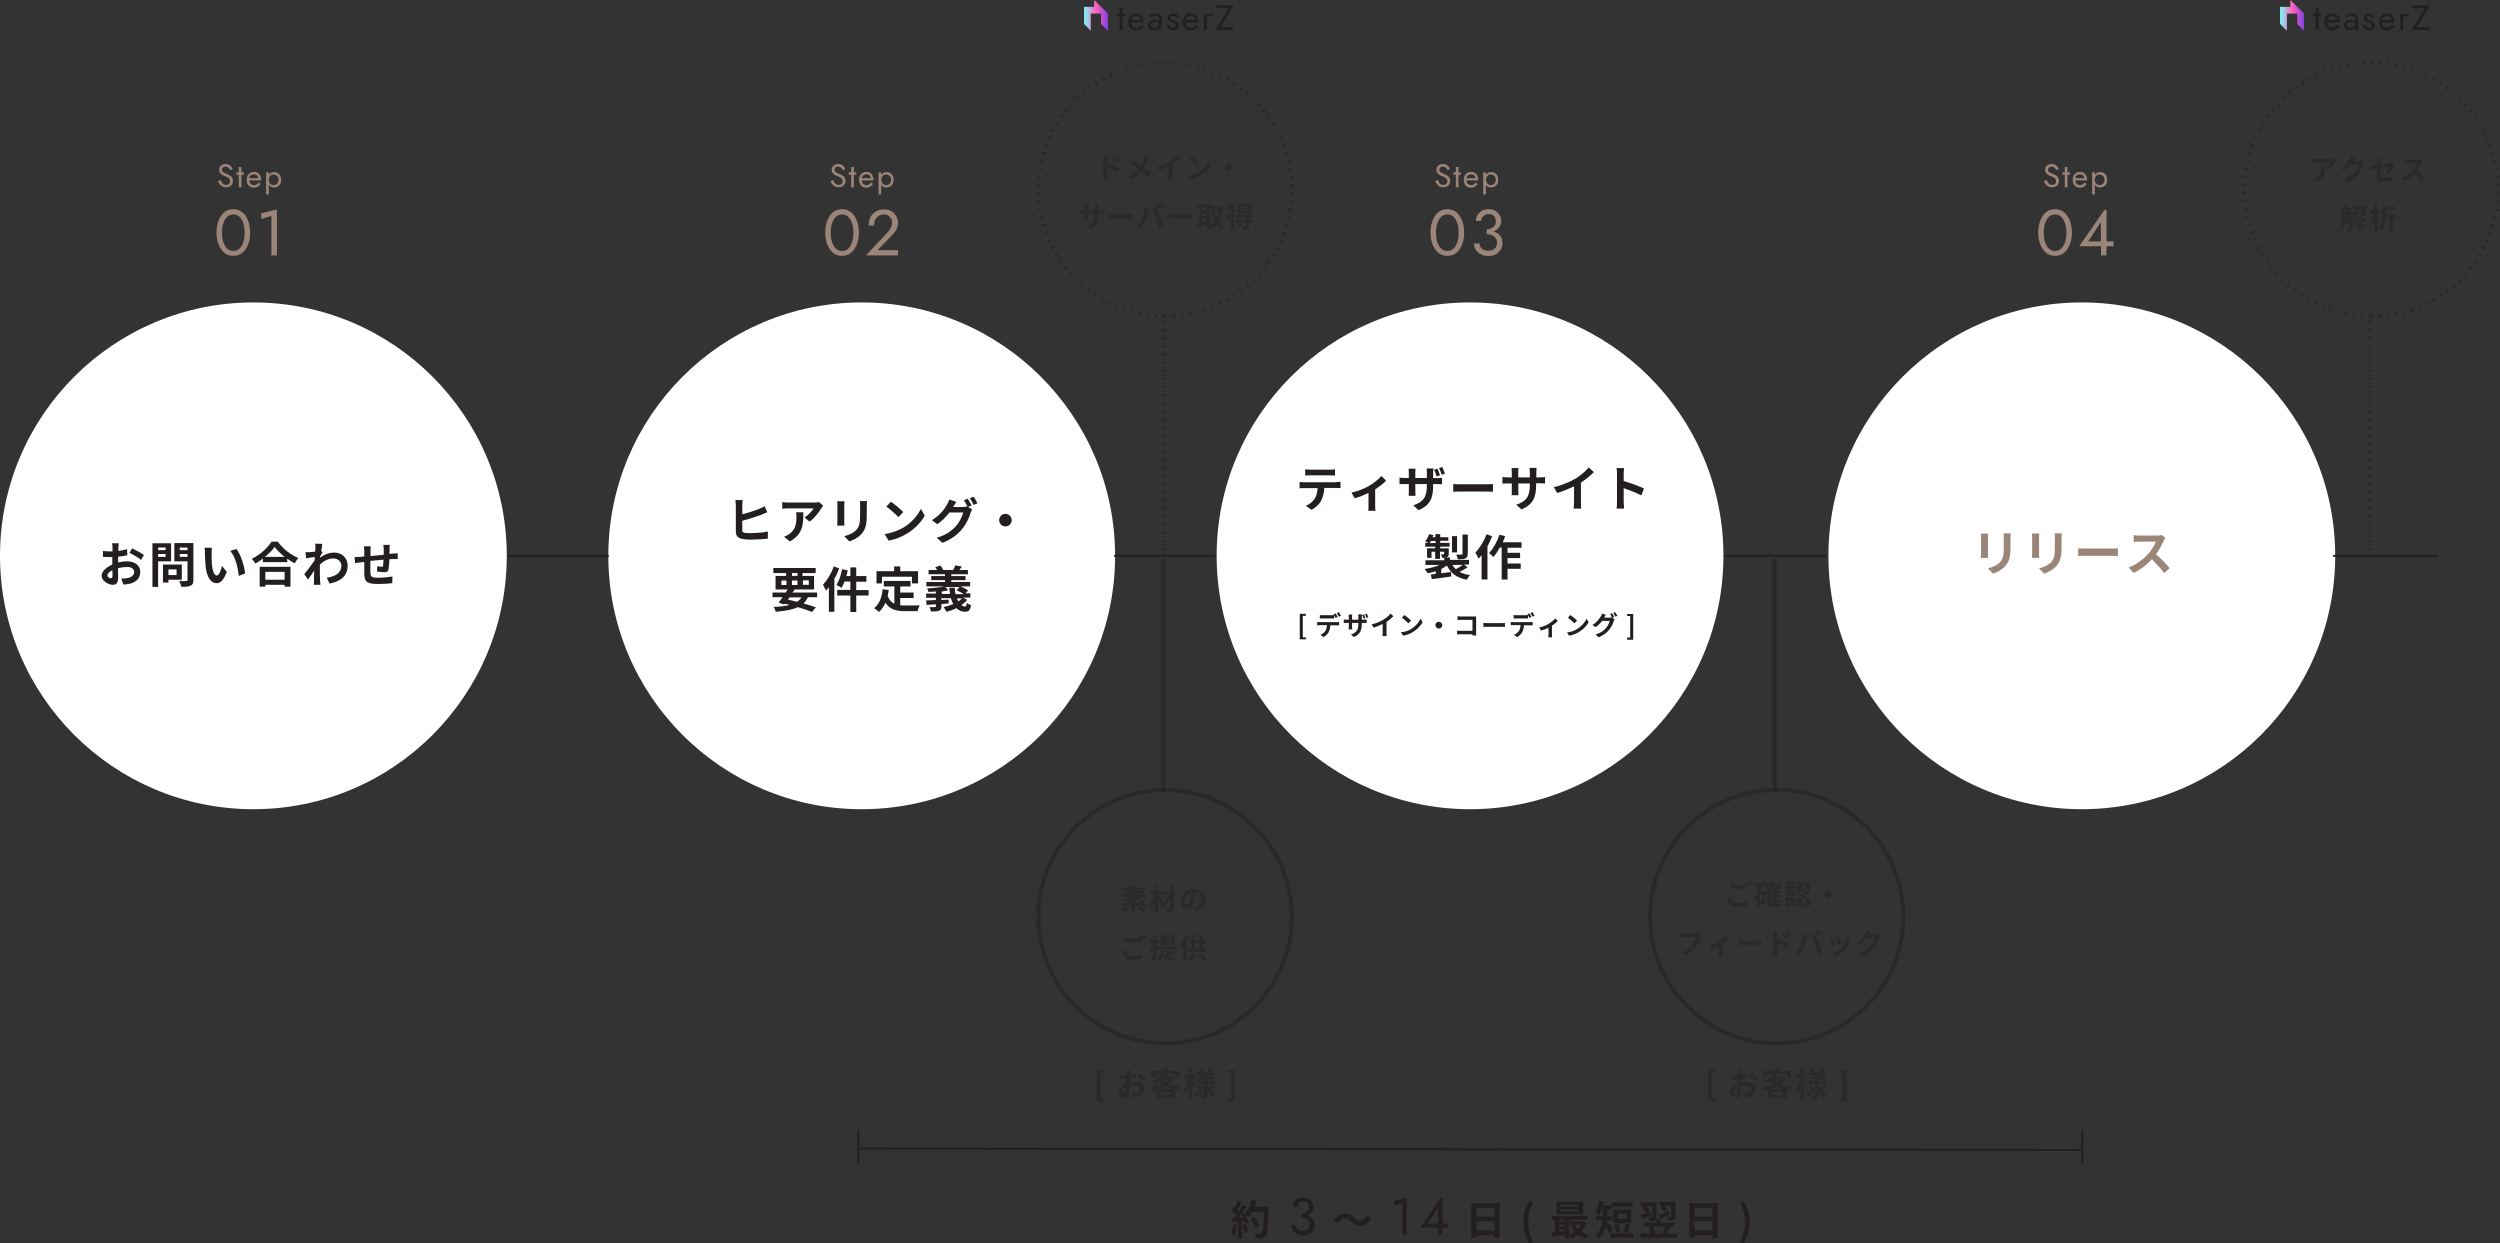 <?xml version="1.0" encoding="utf-8"?>
<!-- Generator: Adobe Illustrator 27.8.1, SVG Export Plug-In . SVG Version: 6.00 Build 0)  -->
<svg version="1.1" id="レイヤー_1" xmlns="http://www.w3.org/2000/svg" xmlns:xlink="http://www.w3.org/1999/xlink" x="0px"
	 y="0px" viewBox="0 0 1233.3 613.3" style="enable-background:new 0 0 1233.3 613.3;" xml:space="preserve">
<rect x="0" y="0" width="1233.3" height="613.3" fill="#333333" stroke="none"/>
<style type="text/css">
	.st0{fill:#FFFFFF;}
	.st1{opacity:0.5;fill:none;stroke:#231F20;stroke-width:2;stroke-miterlimit:10;stroke-dasharray:1,3;}
	.st2{fill:#231F20;}
	.st3{fill:#9B8579;}
	.st4{opacity:0.5;}
	.st5{fill:none;stroke:#231F20;stroke-miterlimit:10;}
	.st6{opacity:0.5;fill:none;stroke:#231F20;stroke-width:2;stroke-miterlimit:10;}
	.st7{fill:url(#SVGID_1_);}
	.st8{fill:url(#SVGID_00000050661663560495727400000011410342463367586975_);}
</style>
<path class="st0" d="M125,399.2L125,399.2c-69,0-125-56-125-125v0c0-69,56-125,125-125h0c69,0,125,56,125,125v0
	C250,343.2,194,399.2,125,399.2z"/>
<path class="st0" d="M425.1,399.2L425.1,399.2c-69,0-125-56-125-125v0c0-69,56-125,125-125h0c69,0,125,56,125,125v0
	C550.1,343.2,494.1,399.2,425.1,399.2z"/>
<path class="st1" d="M574.8,156L574.8,156c-34.5,0-62.5-28-62.5-62.5v0c0-34.5,28-62.5,62.5-62.5h0c34.5,0,62.5,28,62.5,62.5v0
	C637.3,128,609.3,156,574.8,156z"/>
<path class="st0" d="M725.2,399.2L725.2,399.2c-69,0-125-56-125-125v0c0-69,56-125,125-125h0c69,0,125,56,125,125v0
	C850.2,343.2,794.3,399.2,725.2,399.2z"/>
<path class="st0" d="M1027,399.2L1027,399.2c-69,0-125-56-125-125v0c0-69,56-125,125-125h0c69,0,125,56,125,125v0
	C1152,343.2,1096,399.2,1027,399.2z"/>
<g>
	<path class="st2" d="M659.1,237.8c0.5,0,1.5,0,2.2-0.1v3.1c-0.6,0-1.5-0.1-2.2-0.1h-5.8c-0.1,2.5-0.7,4.5-1.5,6.2
		c-0.8,1.7-2.7,3.5-4.8,4.6l-2.8-2c1.7-0.6,3.4-2,4.3-3.4c1-1.5,1.4-3.3,1.5-5.3h-6.6c-0.7,0-1.6,0-2.3,0.1v-3.1
		c0.7,0.1,1.6,0.1,2.3,0.1H659.1z M646.5,234.5c-0.8,0-1.8,0-2.6,0.1v-3.1c0.8,0.1,1.8,0.2,2.5,0.2h9.6c0.8,0,1.8,0,2.6-0.2v3.1
		c-0.8,0-1.8-0.1-2.6-0.1H646.5z"/>
	<path class="st2" d="M683.8,237.1c-1.1,1.2-3.2,2.9-5.4,4.3v8c0,0.8,0,2.1,0.2,2.6H675c0.1-0.5,0.1-1.8,0.1-2.6v-6.2
		c-2.1,1-4.8,2.1-6.8,2.6l-1.6-2.8c3.1-0.6,6.6-2.1,8.5-3.2c2.4-1.4,5-3.4,6.2-5L683.8,237.1z"/>
	<path class="st2" d="M708.8,235.9c1.3,0,2-0.1,2.6-0.2v3.2c-0.5,0-1.4-0.1-2.6-0.1H707v0.8c0,6-1.4,9.6-7.2,12.1l-2.6-2.4
		c4.6-1.6,6.7-3.7,6.7-9.6v-0.9h-5.7v3.3c0,1.1,0.1,2,0.1,2.5h-3.4c0.1-0.5,0.1-1.4,0.1-2.5v-3.3h-2c-1.2,0-2.1,0-2.6,0.1v-3.3
		c0.4,0.1,1.4,0.2,2.6,0.2h2v-2.4c0-0.9-0.1-1.7-0.1-2.2h3.4c0,0.5-0.1,1.2-0.1,2.2v2.4h5.7v-2.5c0-1-0.1-1.8-0.1-2.2h3.4
		c-0.1,0.5-0.2,1.2-0.2,2.2v2.5H708.8z M708.7,235c-0.3-1-0.8-2.3-1.2-3.3l1.6-0.5c0.5,1,1,2.4,1.3,3.3L708.7,235z M711.2,234.2
		c-0.3-1-0.8-2.3-1.3-3.3l1.6-0.5c0.5,1,1,2.4,1.3,3.3L711.2,234.2z"/>
	<path class="st2" d="M716.9,238.8c0.9,0.1,2.6,0.1,3.9,0.1h12.9c1.1,0,2.2-0.1,2.8-0.1v3.8c-0.6,0-1.8-0.1-2.8-0.1h-12.9
		c-1.4,0-3,0-3.9,0.1V238.8z"/>
	<path class="st2" d="M759.6,235.5c1.3,0,2,0,2.6-0.2v3.2c-0.5,0-1.4-0.1-2.6-0.1h-1.8v0.8c0,6-1.4,9.6-7.2,12.1L748,249
		c4.6-1.6,6.7-3.7,6.7-9.6v-0.9H749v3.3c0,1.1,0.1,2,0.1,2.5h-3.4c0.1-0.5,0.1-1.4,0.1-2.5v-3.3h-2c-1.2,0-2.1,0-2.6,0.1v-3.3
		c0.4,0.1,1.4,0.2,2.6,0.2h2v-2.4c0-0.9-0.1-1.7-0.1-2.2h3.4c-0.1,0.5-0.1,1.2-0.1,2.2v2.4h5.7V233c0-1-0.1-1.8-0.1-2.2h3.4
		c0,0.5-0.1,1.3-0.1,2.2v2.5H759.6z"/>
	<path class="st2" d="M779.9,247.8c0,1.1,0,2.5,0.2,3.1h-3.8c0.1-0.6,0.2-2.1,0.2-3.1v-7.9c-2.5,1.2-5.5,2.5-8.3,3.3l-1.7-2.9
		c4.2-0.9,8.2-2.7,10.9-4.3c2.4-1.5,4.9-3.6,6.3-5.4l2.6,2.3c-1.8,1.8-4,3.6-6.4,5.2V247.8z"/>
	<path class="st2" d="M809.7,244.4c-2.5-1.3-6.1-2.7-8.7-3.6v6.8c0,0.7,0.1,2.4,0.2,3.3h-3.7c0.1-0.9,0.2-2.4,0.2-3.3v-13.8
		c0-0.9-0.1-2.1-0.2-2.9h3.7c-0.1,0.8-0.2,1.9-0.2,2.9v3.5c3.2,0.9,7.8,2.6,10,3.7L809.7,244.4z"/>
	<path class="st2" d="M724,279.9c-1.2,0.8-2.7,1.6-4,2.2c1.4,0.8,3.2,1.3,5.2,1.6c-0.6,0.6-1.2,1.6-1.6,2.3c-5-1-8-3.2-9.8-7
		c-0.8,0.6-1.8,1.2-2.8,1.7v2.1c1.6-0.2,3.2-0.4,4.8-0.6l0.1,2.2c-3.4,0.5-7,1-9.6,1.3l-0.4-2.3c0.7-0.1,1.5-0.2,2.4-0.3v-1.3
		c-1.3,0.4-2.6,0.8-4,1c-0.3-0.6-1-1.5-1.5-2.1c2.6-0.4,5.4-1.1,7.4-2h-7v-2.3h9.3v-1.2c-0.3,0-0.6,0-1,0c-0.1-0.6-0.5-1.2-0.7-1.7
		c0.6,0,1.1,0,1.3,0c0.2,0,0.3-0.1,0.3-0.3v-1h-2v3.5h-2.4v-3.5h-1.8v3h-2.2v-4.7h4v-0.8h-4.9v-1.9h1.5c-0.5-0.3-1.1-0.6-1.5-0.8
		c0.8-0.9,1.5-2.2,1.9-3.5l2.1,0.5c-0.1,0.3-0.2,0.6-0.4,1h1.4v-1.5h2.4v1.5h4v1.8h-4v1h4.6v1.9h-4.6v0.8h4.2v2.7
		c0,0.9-0.2,1.3-0.8,1.6c-0.3,0.1-0.7,0.2-1.1,0.2h2.5v1.2h9.4v2.3h-2.4L724,279.9z M708.2,267.9v-1h-2.3c-0.2,0.3-0.4,0.7-0.6,1
		H708.2z M718.8,272.5h-2.5v-8h2.5V272.5z M716.5,278.7c0.5,0.8,1,1.5,1.7,2.1c1.1-0.6,2.4-1.4,3.4-2.1H716.5z M724,273.3
		c0,1.2-0.2,1.8-1.1,2.2c-0.8,0.4-2,0.4-3.7,0.4c-0.1-0.7-0.5-1.6-0.8-2.3c1.1,0,2.2,0,2.6,0c0.4,0,0.5-0.1,0.5-0.4v-9.5h2.6V273.3z
		"/>
	<path class="st2" d="M736.1,264.5c-0.6,1.7-1.4,3.4-2.3,5v16.4h-2.9v-12c-0.5,0.6-1,1.2-1.5,1.7c-0.3-0.7-1.1-2.3-1.6-3
		c2.2-2.2,4.3-5.6,5.5-9L736.1,264.5z M743.7,270.2v2.5h6.2v2.6h-6.2v2.7h6.5v2.6h-6.5v5.3h-2.9v-15.8h-0.9c-1,1.8-2.1,3.4-3.1,4.7
		c-0.5-0.5-1.6-1.5-2.2-2c2.1-2.2,4-5.6,5.1-9l2.8,0.7c-0.3,1-0.7,2-1.2,3h9.3v2.7H743.7z"/>
</g>
<g>
	<path class="st2" d="M366.1,261.4c0,1,0.5,1.3,1.5,1.5c0.7,0.1,1.7,0.1,2.8,0.1c2.5,0,6.4-0.3,8.4-0.8v3.5
		c-2.3,0.3-5.9,0.5-8.5,0.5c-1.6,0-3-0.1-4-0.3c-2.1-0.4-3.3-1.5-3.3-3.6v-13.1c0-0.5-0.1-1.8-0.2-2.5h3.6c-0.1,0.7-0.2,1.8-0.2,2.5
		v4.5c2.9-0.7,6.2-1.8,8.4-2.7c0.9-0.4,1.7-0.7,2.6-1.3l1.3,3c-0.9,0.4-2,0.8-2.8,1.2c-2.4,0.9-6.4,2.2-9.5,3V261.4z"/>
	<path class="st2" d="M406.1,249.5c-0.3,0.3-0.7,0.9-0.9,1.2c-1.1,1.9-3.4,4.9-5.8,6.6l-2.5-2c1.9-1.2,3.8-3.3,4.4-4.5h-12.5
		c-1,0-1.8,0.1-2.9,0.2v-3.3c0.9,0.1,1.9,0.2,2.9,0.2h12.9c0.7,0,2-0.1,2.4-0.2L406.1,249.5z M396.3,252.7c0,6-0.1,10.8-6.7,14.4
		l-2.8-2.3c0.8-0.3,1.6-0.7,2.5-1.3c3-2.1,3.6-4.7,3.6-8.6c0-0.7,0-1.4-0.2-2.2H396.3z"/>
	<path class="st2" d="M416.6,247.3c0,0.5-0.1,1.1-0.1,1.8v8.1c0,0.6,0,1.5,0.1,2.1H413c0-0.5,0.1-1.4,0.1-2.1v-8.1
		c0-0.5,0-1.3-0.1-1.8H416.6z M427.7,247.1c0,0.7-0.1,1.4-0.1,2.4v4.8c0,5.2-1,7.4-2.8,9.3c-1.6,1.8-4.1,2.9-5.8,3.5l-2.5-2.6
		c2.4-0.6,4.4-1.5,5.9-3c1.6-1.8,1.9-3.6,1.9-7.3v-4.6c0-1,0-1.7-0.1-2.4H427.7z"/>
	<path class="st2" d="M445.6,260.3c4.1-2.4,7.2-6.1,8.7-9.3l1.9,3.4c-1.8,3.2-5,6.6-8.9,8.9c-2.4,1.5-5.5,2.8-8.9,3.4l-2-3.2
		C440.1,262.9,443.2,261.7,445.6,260.3z M445.6,252.6l-2.4,2.5c-1.2-1.3-4.2-4-6-5.2l2.3-2.4C441.1,248.6,444.2,251.1,445.6,252.6z"
		/>
	<path class="st2" d="M477.6,250.1l2,1.2c-0.3,0.5-0.6,1.1-0.8,1.7c-0.6,2.2-2,5.4-4.2,8c-2.3,2.8-5.2,5-9.7,6.8l-2.8-2.5
		c4.9-1.5,7.6-3.6,9.7-6c1.6-1.8,3-4.8,3.4-6.5h-6.8c-1.6,2.1-3.7,4.2-6,5.8l-2.7-2c4.2-2.5,6.3-5.6,7.5-7.7
		c0.4-0.6,0.9-1.7,1.1-2.5l3.5,1.2c-0.6,0.8-1.2,1.9-1.5,2.4l-0.1,0.1h4.8c0.7,0,1.6-0.1,2.1-0.3l0.2,0.1c-0.5-1-1.2-2.2-1.8-3.1
		l1.9-0.8c0.6,0.9,1.4,2.4,1.9,3.3L477.6,250.1z M480.3,245c0.6,0.9,1.5,2.4,1.9,3.3l-1.9,0.8c-0.5-1-1.2-2.4-1.9-3.3L480.3,245z"/>
	<path class="st2" d="M496,253.5c1.7,0,3.1,1.4,3.1,3.1c0,1.7-1.4,3.1-3.1,3.1s-3.1-1.4-3.1-3.1C492.9,254.9,494.3,253.5,496,253.5z
		"/>
	<path class="st2" d="M398.6,294.6c-0.6,1.2-1.3,2.2-2.2,3.1c2.3,0.6,4.4,1.3,6,1.9l-1.8,2.3c-1.8-0.7-4.2-1.6-7-2.4
		c-2.7,1.3-6.2,1.9-10.9,2.3c-0.2-0.8-0.6-1.8-1.1-2.4c3.2-0.1,5.8-0.4,7.9-1c-0.8-0.2-1.5-0.4-2.3-0.6l-0.3,0.4l-2.8-0.9
		c0.6-0.8,1.3-1.7,2-2.7h-5v-2.3h6.5c0.3-0.5,0.6-1,1-1.5h-6v-6.7h5.2v-1.4h-6.3v-2.5h20.9v2.5h-6.5v1.4h5.7v6.7H392
		c-0.3,0.5-0.6,1-1,1.5h12.1v2.3H398.6z M385.5,288.6h2.5v-2.2h-2.5V288.6z M388.7,295.8c1.5,0.3,3,0.7,4.5,1.1
		c0.9-0.6,1.6-1.3,2.2-2.2h-5.9L388.7,295.8z M390.7,284.1h2.7v-1.4h-2.7V284.1z M393.4,288.6v-2.2h-2.7v2.2H393.4z M396.1,286.3
		v2.2h2.9v-2.2H396.1z"/>
	<path class="st2" d="M414,280.4c-0.6,1.7-1.4,3.5-2.4,5.1v16.3h-2.7v-12.1c-0.5,0.6-1,1.2-1.4,1.7c-0.3-0.7-1.1-2.3-1.5-3
		c2.1-2.2,4.2-5.6,5.3-9L414,280.4z M428.5,293.8h-6.1v8.1h-2.9v-8.1H413V291h6.5v-4.1h-2.9c-0.4,1.2-1,2.3-1.5,3.1
		c-0.5-0.4-1.8-1.1-2.5-1.4c1.3-1.9,2.3-4.9,2.8-7.8l2.8,0.6c-0.2,0.9-0.4,1.8-0.7,2.8h2v-4.3h2.9v4.3h5v2.8h-5v4.1h6.1V293.8z"/>
	<path class="st2" d="M444.1,298.6c0.9,0.1,1.8,0.1,2.7,0.1c1.3,0,5.3,0,6.9-0.1c-0.4,0.7-0.9,2.1-1,2.9h-6c-4.4,0-7.7-0.7-9.9-4.2
		c-0.8,1.8-1.8,3.4-3.2,4.6c-0.5-0.5-1.7-1.5-2.4-1.9c2.6-1.9,3.8-5.2,4.2-9.3l3,0.3c-0.1,1.1-0.3,2.1-0.5,3
		c0.7,1.9,1.8,3.1,3.3,3.8v-8.5H436v-2.7h13.2v2.7h-5.1v3h6.6v2.7h-6.6V298.6z M435.2,287.8h-2.8v-6h8.7v-2.4h3v2.4h8.8v6h-3v-3.3
		h-14.8V287.8z"/>
	<path class="st2" d="M477.1,295.9c-0.7,1-1.7,1.8-2.8,2.6c0.6,0.5,1.2,0.7,1.8,0.7c0.6,0,0.7-0.4,0.8-1.8c0.6,0.5,1.4,0.9,2.1,1.1
		c-0.4,2.7-1.2,3.3-3.1,3.3c-1.6,0-3-0.7-4.1-1.8c-1.5,0.8-3.2,1.4-4.9,1.8c-0.3-0.6-0.9-1.7-1.4-2.3c1.7-0.4,3.3-0.9,4.8-1.5
		c-0.5-0.8-0.9-1.8-1.2-2.9h-4.7v0.9l3.6-0.2l0,1.9l-3.6,0.3v1.2c0,1.3-0.3,1.8-1.2,2.1c-0.9,0.3-2.2,0.4-3.9,0.4
		c-0.1-0.7-0.5-1.6-0.8-2.2c1,0.1,2.4,0,2.7,0c0.4,0,0.5-0.1,0.5-0.4v-1c-1.7,0.1-3.3,0.2-4.6,0.3l-0.2-2.2c1.3,0,3-0.1,4.8-0.2
		v-1.1h-4.8v-2.1h4.8v-1c-1.3,0.1-2.6,0.2-3.7,0.2c-0.1-0.5-0.4-1.2-0.6-1.7c2.9-0.2,6.3-0.5,8.4-1h-8.8v-2.2h9.2v-0.9h-6.8v-2h6.8
		v-0.9h-8.1v-2.1h4.2c-0.3-0.5-0.6-1-0.9-1.4l2.5-0.8c0.6,0.6,1.2,1.6,1.5,2.2h4.8c0.4-0.7,0.8-1.6,1.1-2.3l3.2,0.6
		c-0.4,0.6-0.9,1.2-1.2,1.7h4.2v2.1h-8.2v0.9h7v2h-7v0.9h9.3v2.2h-4.8c1.3,0.5,2.9,1.3,3.8,2l-1.3,1.4h2.4v2.1H475L477.1,295.9z
		 M468.7,293.1c-0.2-1-0.3-2-0.4-3.1h2.7c0,1.1,0.2,2.1,0.4,3.1h4c-0.9-0.7-2.3-1.4-3.5-1.9l1.5-1.6h-7.1l1.6,1.6
		c-1,0.2-2.1,0.4-3.3,0.6v1.2H468.7z M472.1,295.2c0.2,0.6,0.5,1.1,0.7,1.5c0.7-0.5,1.3-1,1.8-1.5H472.1z"/>
</g>
<g>
	<path class="st2" d="M58.1,277.5c1.6-0.4,3.2-0.6,4.6-0.6c3.6,0,6.5,1.9,6.5,5.2c0,2.8-1.5,4.9-5.2,5.9c-1.1,0.2-2.2,0.3-3.1,0.4
		l-1.1-3c1.1,0,2.1,0,2.9-0.2c1.9-0.3,3.5-1.3,3.5-3c0-1.6-1.4-2.5-3.5-2.5c-1.5,0-3,0.2-4.5,0.6c0,1.9,0.1,3.7,0.1,4.5
		c0,3-1.1,3.7-2.6,3.7c-2.3,0-5.6-2-5.6-4.5c0-2.1,2.4-4.2,5.3-5.5c0-0.6,0-1.1,0-1.7v-2c-0.5,0-0.9,0-1.3,0c-1.1,0-2.3,0-3.3-0.1
		l0-2.9c1.4,0.2,2.4,0.2,3.3,0.2c0.4,0,0.9,0,1.4,0c0-0.8,0-1.5,0-1.9c0-0.5-0.1-1.7-0.2-2.1h3.3c0,0.4-0.1,1.5-0.2,2.1
		c0,0.5,0,1.1-0.1,1.7c1.6-0.2,3.1-0.5,4.4-0.9l0.1,3c-1.3,0.3-3,0.6-4.5,0.7c0,0.7,0,1.4,0,2.1V277.5z M55.5,284.2
		c0-0.6,0-1.7-0.1-2.9c-1.5,0.7-2.4,1.7-2.4,2.6c0,0.7,1.1,1.4,1.7,1.4C55.1,285.2,55.5,285,55.5,284.2z M65.2,270.5
		c1.8,0.9,4.6,2.4,5.8,3.3l-1.4,2.4c-1.1-1-4.2-2.7-5.7-3.5L65.2,270.5z"/>
	<path class="st2" d="M78,276.9v12.6h-2.8v-21.5h9.2v8.9H78z M78,270.1v1.3h3.7v-1.3H78z M81.7,274.7v-1.4H78v1.4H81.7z M83.1,286.1
		v1.3h-2.7v-8.9h9.3v7.5H83.1z M83.1,280.9v2.8h4v-2.8H83.1z M95.4,286c0,1.6-0.3,2.4-1.3,2.9c-1,0.5-2.5,0.6-4.7,0.6
		c-0.1-0.8-0.6-2.2-1-2.9c1.4,0.1,3,0.1,3.5,0c0.5,0,0.6-0.1,0.6-0.6v-9.1H86v-9h9.4V286z M88.7,270.1v1.3h3.8v-1.3H88.7z
		 M92.5,274.7v-1.4h-3.8v1.4H92.5z"/>
	<path class="st2" d="M104.4,273.1c0,1.5,0,3.3,0.1,5c0.3,3.4,1.1,5.8,2.5,5.8c1.1,0,2.1-2.8,2.5-4.7l2.4,2.9
		c-1.6,4.1-3.1,5.6-5,5.6c-2.6,0-4.9-2.4-5.5-8.7c-0.2-2.2-0.3-4.9-0.3-6.4c0-0.7,0-1.7-0.2-2.4l3.6,0
		C104.5,271.1,104.4,272.5,104.4,273.1z M120.9,282.9l-3.1,1.2c-0.4-3.8-1.6-9.4-4.2-12.3l3-1C118.8,273.5,120.6,279.3,120.9,282.9z
		"/>
	<path class="st2" d="M136.9,267c2.6,3.7,6.5,6.7,10.3,8.3c-0.7,0.7-1.3,1.7-1.8,2.6c-1.2-0.6-2.5-1.4-3.7-2.3v1.7h-12v-1.7
		c-1.2,0.9-2.4,1.7-3.7,2.4c-0.4-0.7-1.2-1.7-1.8-2.3c4.1-2,8-5.6,9.8-8.5H136.9z M128.1,279.6h15.2v9.8h-2.9v-0.9h-9.5v0.9h-2.8
		V279.6z M140.4,274.7c-2-1.6-3.8-3.3-4.9-4.9c-1.1,1.6-2.8,3.3-4.8,4.9H140.4z M130.9,282.1v3.9h9.5v-3.9H130.9z"/>
	<path class="st2" d="M159.1,272.6c-0.3,0.4-0.8,1.2-1.2,1.8c0,0.2,0,0.5,0,0.7c2.4-1.8,4.8-2.5,7-2.5c3.7,0,6.6,2.6,6.6,6.4
		c0,4.8-3,7.7-8.9,8.9l-1.4-2.9c4.2-0.6,7.2-2.3,7.2-6c0-1.8-1.5-3.5-3.9-3.5c-2.5,0-4.8,1.2-6.7,3c0,0.7,0,1.3,0,2
		c0,1.9,0,3.9,0.1,6.2c0,0.4,0.1,1.3,0.2,1.8h-3.3c0-0.5,0.1-1.4,0.1-1.8c0-1.8,0-3.2,0.1-5.2c-1,1.5-2.2,3.2-3,4.4l-1.9-2.6
		c1.3-1.6,3.7-4.8,5.1-6.8l0.1-1.7c-1.2,0.1-3,0.4-4.3,0.6l-0.3-3c0.7,0,1.2,0,2.1,0c0.7,0,1.7-0.2,2.7-0.3c0-0.9,0.1-1.6,0.1-1.8
		c0-0.7,0-1.4-0.1-2.1l3.5,0.1c-0.1,0.7-0.3,1.9-0.5,3.4L159.1,272.6z"/>
	<path class="st2" d="M192.3,268.6c-0.1,0.4-0.1,1.4-0.1,2c0,0.9,0,1.8-0.1,2.6c0.6,0,1.2-0.1,1.8-0.1c0.6,0,1.6-0.1,2.3-0.2v2.9
		c-0.4,0-1.7,0-2.3,0c-0.5,0-1.1,0-1.8,0.1c-0.1,1.8-0.2,3.7-0.4,4.8c-0.2,1.2-0.8,1.6-2.1,1.6c-0.8,0-2.7-0.2-3.6-0.4l0.1-2.6
		c0.7,0.1,1.7,0.3,2.2,0.3s0.7-0.1,0.7-0.6c0.1-0.6,0.1-1.7,0.2-2.9c-2.1,0.2-4.4,0.4-6.5,0.6c0,2.2,0,4.4,0,5.4
		c0.1,2.3,0.3,2.9,3.8,2.9c2.3,0,5.3-0.3,7.1-0.6l-0.1,3.3c-1.6,0.2-4.5,0.4-6.8,0.4c-6.2,0-6.9-1.3-7-5.4c0-1,0-3.3,0-5.5l-1.6,0.2
		c-0.7,0.1-2.2,0.3-2.9,0.4l-0.3-3c0.7,0,1.8,0,3-0.1l1.8-0.2v-2.4c0-1-0.1-1.8-0.2-2.6h3.4c-0.1,0.8-0.1,1.5-0.1,2.5
		c0,0.6,0,1.3,0,2.3c2-0.2,4.3-0.4,6.5-0.6v-2.7c0-0.6-0.1-1.7-0.2-2.2H192.3z"/>
</g>
<g>
	<path class="st3" d="M980.8,263.2c0,0.5-0.1,1.1-0.1,1.8v8.1c0,0.6,0,1.5,0.1,2.1h-3.6c0-0.5,0.1-1.4,0.1-2.1V265
		c0-0.5,0-1.3-0.1-1.8H980.8z M991.9,263c0,0.7-0.1,1.4-0.1,2.4v4.8c0,5.2-1,7.4-2.8,9.3c-1.6,1.8-4.1,2.9-5.8,3.5l-2.5-2.6
		c2.4-0.6,4.4-1.5,5.9-3c1.6-1.8,1.9-3.6,1.9-7.3v-4.6c0-1,0-1.7-0.1-2.4H991.9z"/>
	<path class="st3" d="M1006,263.2c0,0.5-0.1,1.1-0.1,1.8v8.1c0,0.6,0,1.5,0.1,2.1h-3.6c0-0.5,0.1-1.4,0.1-2.1V265
		c0-0.5,0-1.3-0.1-1.8H1006z M1017.1,263c0,0.7-0.1,1.4-0.1,2.4v4.8c0,5.2-1,7.4-2.8,9.3c-1.6,1.8-4.1,2.9-5.8,3.5l-2.5-2.6
		c2.4-0.6,4.4-1.5,5.9-3c1.6-1.8,1.9-3.6,1.9-7.3v-4.6c0-1,0-1.7-0.1-2.4H1017.1z"/>
	<path class="st3" d="M1025.2,270.5c0.9,0.1,2.6,0.1,3.9,0.1h12.9c1.1,0,2.2-0.1,2.8-0.1v3.8c-0.6,0-1.8-0.1-2.8-0.1h-12.9
		c-1.4,0-3,0-3.9,0.1V270.5z"/>
	<path class="st3" d="M1068.2,265.3c-0.2,0.3-0.6,1-0.8,1.5c-0.8,1.9-2.2,4.4-3.8,6.6c2.4,2.1,5.3,5.1,6.7,6.9l-2.7,2.4
		c-1.6-2.2-3.8-4.6-6-6.8c-2.5,2.7-5.7,5.2-9,6.7l-2.5-2.6c3.9-1.5,7.6-4.4,9.8-6.9c1.6-1.8,3-4.2,3.6-5.9h-8.1
		c-1,0-2.3,0.1-2.8,0.2V264c0.6,0.1,2.1,0.2,2.8,0.2h8.4c1.1,0,2-0.1,2.5-0.3L1068.2,265.3z"/>
</g>
<g class="st4">
	<path class="st2" d="M546.2,80.8c1.9,0.6,4.6,1.6,5.9,2.2l-0.8,1.9c-1.5-0.8-3.6-1.6-5.1-2.1v4c0,0.4,0.1,1.4,0.1,1.9h-2.2
		c0.1-0.5,0.1-1.4,0.1-1.9v-8.1c0-0.5,0-1.2-0.1-1.7h2.2c-0.1,0.5-0.1,1.1-0.1,1.7V80.8z M550,80.2c-0.4-0.9-0.7-1.4-1.2-2.2
		l1.2-0.5c0.4,0.6,1,1.5,1.3,2.1L550,80.2z M551.9,79.4c-0.4-0.9-0.8-1.4-1.3-2.1l1.2-0.5c0.4,0.6,1,1.4,1.3,2.1L551.9,79.4z"/>
	<path class="st2" d="M566.9,77.7c-0.2,0.3-0.4,0.9-0.6,1.2c-0.4,1.1-1.1,2.5-1.9,3.8c1.2,1,2.4,2.1,3.3,3.1l-1.4,1.6
		c-1-1.1-2-2.1-3.1-3.1c-1.2,1.5-2.8,3-5.2,4.3l-1.6-1.4c2.3-1.1,4-2.5,5.3-4.1c-1-0.8-2.3-1.8-3.8-2.6l1.2-1.4
		c1.1,0.7,2.6,1.7,3.7,2.5c0.7-1.1,1.2-2.2,1.5-3.3c0.1-0.4,0.3-0.9,0.3-1.3L566.9,77.7z"/>
	<path class="st2" d="M578.4,86.7c0,0.6,0,1.5,0.1,1.8h-2.2c0.1-0.3,0.1-1.2,0.1-1.8v-4.6c-1.4,0.7-3.2,1.5-4.8,1.9l-1-1.7
		c2.5-0.5,4.8-1.6,6.4-2.5c1.4-0.9,2.9-2.1,3.7-3.2l1.5,1.4c-1.1,1.1-2.3,2.1-3.7,3V86.7z"/>
	<path class="st2" d="M591.5,84.8c2.4-1.4,4.2-3.6,5.1-5.4l1.1,2c-1.1,1.9-2.9,3.8-5.2,5.2c-1.4,0.9-3.2,1.6-5.2,2l-1.2-1.8
		C588.3,86.3,590.1,85.6,591.5,84.8z M591.5,80.2l-1.4,1.5c-0.7-0.8-2.5-2.3-3.5-3l1.3-1.4C588.8,77.9,590.6,79.4,591.5,80.2z"/>
	<path class="st2" d="M606.2,80.8c1,0,1.8,0.8,1.8,1.8s-0.8,1.8-1.8,1.8s-1.8-0.8-1.8-1.8S605.2,80.8,606.2,80.8z"/>
	<path class="st2" d="M542.8,103.6c0.7,0,1.2,0,1.5-0.1v1.9c-0.3,0-0.8,0-1.5,0h-1v0.5c0,3.5-0.8,5.6-4.2,7.1l-1.5-1.4
		c2.7-0.9,3.9-2.2,3.9-5.6v-0.5h-3.3v1.9c0,0.6,0,1.2,0.1,1.5h-2c0-0.3,0.1-0.8,0.1-1.5v-1.9h-1.2c-0.7,0-1.2,0-1.5,0.1v-1.9
		c0.3,0,0.8,0.1,1.5,0.1h1.2v-1.4c0-0.5-0.1-1-0.1-1.3h2c0,0.3-0.1,0.7-0.1,1.3v1.4h3.3v-1.5c0-0.6,0-1-0.1-1.3h2
		c0,0.3-0.1,0.7-0.1,1.3v1.5H542.8z"/>
	<path class="st2" d="M547.2,105.5c0.5,0,1.5,0.1,2.3,0.1h7.5c0.6,0,1.3-0.1,1.6-0.1v2.2c-0.3,0-1.1-0.1-1.6-0.1h-7.5
		c-0.8,0-1.7,0-2.3,0.1V105.5z"/>
	<path class="st2" d="M564.7,102.3l2,0.4c-0.1,0.4-0.3,1.1-0.3,1.4c-0.2,1-0.7,2.9-1.2,4.2c-0.5,1.4-1.3,3-2.1,4l-2-0.8
		c0.9-1.1,1.7-2.7,2.2-3.9C564,106,564.5,104,564.7,102.3z M568.2,102.7l1.9-0.6c0.6,1.1,1.5,3.2,2.1,4.6c0.5,1.3,1.2,3.5,1.6,4.9
		l-2.1,0.7c-0.4-1.7-0.9-3.4-1.5-4.9C569.7,105.8,568.8,103.7,568.2,102.7z M572.7,102.7l-1.1,0.5c-0.3-0.6-0.7-1.4-1.1-1.9l1.1-0.5
		C571.9,101.3,572.4,102.2,572.7,102.7z M574.4,102l-1.1,0.5c-0.3-0.6-0.7-1.4-1.1-1.9l1.1-0.5C573.6,100.7,574.1,101.5,574.4,102z"
		/>
	<path class="st2" d="M576.6,105.5c0.5,0,1.5,0.1,2.3,0.1h7.5c0.6,0,1.3-0.1,1.6-0.1v2.2c-0.3,0-1.1-0.1-1.6-0.1h-7.5
		c-0.8,0-1.7,0-2.3,0.1V105.5z"/>
	<path class="st2" d="M603.3,102.1c-0.3,3.1-1,5.5-2,7.3c0.7,0.9,1.5,1.7,2.5,2.3c-0.4,0.3-0.9,0.9-1.1,1.4c-1-0.6-1.7-1.3-2.4-2.1
		c-0.7,0.9-1.5,1.6-2.5,2.1c-0.2-0.4-0.6-0.9-0.9-1.2v1.3h-1.6v-2.2c-1.6,0.3-3.2,0.5-4.5,0.7l-0.3-1.7c0.4,0,0.8-0.1,1.3-0.1v-7.4
		h-1v-1.5h7v1h4.2l0.3,0L603.3,102.1z M593.2,102.4v1.3h2v-1.3H593.2z M593.2,106.6h2v-1.4h-2V106.6z M593.2,109.6
		c0.6-0.1,1.3-0.2,2-0.3v-1.3h-2V109.6z M596.8,111.6c0.9-0.5,1.7-1.3,2.4-2.2c-0.9-1.6-1.5-3.4-1.9-5.5l1.6-0.3
		c0.3,1.5,0.7,2.9,1.3,4.1c0.5-1.2,1-2.6,1.2-4.2h-4.1v-1.1h-0.5V111.6z"/>
	<path class="st2" d="M609.8,103.8c-0.3,0.6-0.8,1.2-1.2,1.8v7.6H607v-5.8c-0.4,0.4-0.8,0.8-1.3,1.1c-0.1-0.4-0.5-1.3-0.8-1.7
		c1.2-0.9,2.6-2.2,3.4-3.6L609.8,103.8z M609.6,100.7c-0.9,1.3-2.4,2.7-3.7,3.5c-0.2-0.4-0.6-1.1-0.8-1.4c1.1-0.7,2.3-1.8,2.9-2.7
		L609.6,100.7z M618.1,109.5h-1.9v2c0,0.8-0.1,1.2-0.7,1.4c-0.5,0.2-1.2,0.2-2.2,0.2c-0.1-0.4-0.3-1.1-0.5-1.5c0.6,0,1.2,0,1.4,0
		c0.2,0,0.3-0.1,0.3-0.2v-1.9h-2.9c0.6,0.5,1.2,1.3,1.6,1.8l-1.2,0.9c-0.3-0.5-1-1.4-1.6-1.9l1-0.7h-2v-1.4h5.1v-0.8h-4.8v-1.4h8.1
		v1.4h-1.6v0.8h1.9L618.1,109.5z M617.4,105.3h-6.9v-4.8h6.9V105.3z M615.7,101.6H612v0.7h3.6V101.6z M615.7,103.4H612v0.7h3.6
		V103.4z"/>
</g>
<g>
	<path class="st3" d="M108.7,88.7c0.4,0.8,0.8,1.4,1.2,1.9s1,0.6,1.7,0.6c0.6,0,1.1-0.2,1.4-0.5c0.3-0.3,0.5-0.8,0.5-1.3
		c0-0.3-0.1-0.6-0.2-0.9c-0.1-0.3-0.4-0.5-0.6-0.7c-0.3-0.2-0.6-0.3-0.8-0.5c-0.3-0.1-0.6-0.3-1-0.4c-1.9-0.7-2.8-1.7-2.8-3.2
		c0-0.8,0.3-1.5,0.9-2s1.4-0.8,2.3-0.8c0.8,0,1.6,0.2,2.2,0.7c0.6,0.5,1,1,1.3,1.7l-1.1,0.7c-0.3-0.6-0.6-1-1-1.3
		c-0.4-0.3-0.8-0.5-1.4-0.5c-0.6,0-1,0.1-1.3,0.4c-0.3,0.3-0.5,0.7-0.5,1.2c0,0.5,0.2,0.9,0.7,1.2c0.4,0.3,1.1,0.6,1.9,0.9
		c1.9,0.7,2.8,1.8,2.8,3.3c0,1-0.3,1.7-0.9,2.3c-0.6,0.6-1.4,0.9-2.5,0.9c-0.9,0-1.7-0.3-2.4-0.8c-0.7-0.6-1.2-1.3-1.6-2.2
		L108.7,88.7z"/>
	<path class="st3" d="M117.8,82.4h1.3V85h1.2v1.2h-1.2v6.2h-1.3v-6.2h-1.2V85h1.2V82.4z"/>
	<path class="st3" d="M121.7,88.7c0-1.1,0.3-2.1,1-2.8s1.6-1.1,2.6-1.1c1,0,1.9,0.3,2.5,1c0.6,0.7,1,1.6,1,2.8c0,0.2,0,0.3,0,0.4
		H123c0.1,0.7,0.3,1.3,0.7,1.7s1,0.6,1.6,0.6c1,0,1.8-0.4,2.3-1.3l1,0.7c-0.4,0.6-0.9,1.1-1.4,1.4c-0.5,0.3-1.2,0.5-2.1,0.5
		c-1,0-1.8-0.4-2.5-1.1C122,90.7,121.7,89.8,121.7,88.7z M127.4,87.9c-0.1-0.6-0.3-1.1-0.6-1.4c-0.4-0.4-0.8-0.5-1.5-0.5
		c-0.6,0-1.1,0.2-1.6,0.5s-0.7,0.8-0.7,1.4H127.4z"/>
	<path class="st3" d="M137.7,85.9c0.7,0.7,1,1.6,1,2.8c0,1.2-0.3,2.1-1,2.8c-0.7,0.7-1.6,1-2.6,1c-1.1,0-1.9-0.5-2.5-1.4v4.8h-1.3
		V85h1.3v1.3c0.6-0.9,1.4-1.4,2.5-1.4C136.1,84.8,137,85.2,137.7,85.9z M136.7,90.6c0.5-0.5,0.7-1.1,0.7-1.9c0-0.8-0.2-1.5-0.7-1.9
		s-1.1-0.7-1.8-0.7c-0.6,0-1.2,0.2-1.6,0.7c-0.5,0.5-0.7,1.1-0.7,1.9c0,0.8,0.2,1.4,0.7,1.9c0.5,0.5,1,0.7,1.6,0.7
		C135.6,91.3,136.2,91.1,136.7,90.6z"/>
	<path class="st3" d="M109.1,123c-1.5-2.2-2.3-4.9-2.3-8.3c0-3.4,0.8-6.1,2.3-8.3c1.5-2.2,3.5-3.2,6-3.2c2.5,0,4.5,1.1,6,3.2
		c1.5,2.2,2.3,4.9,2.3,8.3c0,3.4-0.8,6.1-2.3,8.3c-1.5,2.2-3.5,3.2-6,3.2C112.7,126.3,110.7,125.2,109.1,123z M111,108.3
		c-1,1.7-1.5,3.8-1.5,6.5s0.5,4.8,1.5,6.5c1,1.7,2.4,2.5,4.1,2.5c1.7,0,3.1-0.8,4.1-2.5c1-1.7,1.5-3.8,1.5-6.5s-0.5-4.8-1.5-6.5
		c-1-1.7-2.4-2.5-4.1-2.5C113.4,105.8,112.1,106.6,111,108.3z"/>
	<path class="st3" d="M128.9,108v-2.8l7.7-1.9V126h-2.7v-19.5L128.9,108z"/>
</g>
<g>
	<path class="st3" d="M410.9,88.7c0.4,0.8,0.8,1.4,1.2,1.9s1,0.6,1.7,0.6c0.6,0,1.1-0.2,1.4-0.5c0.3-0.3,0.5-0.8,0.5-1.3
		c0-0.3-0.1-0.6-0.2-0.9c-0.1-0.3-0.4-0.5-0.6-0.7c-0.3-0.2-0.6-0.3-0.8-0.5c-0.3-0.1-0.6-0.3-1-0.4c-1.9-0.7-2.8-1.7-2.8-3.2
		c0-0.8,0.3-1.5,0.9-2s1.4-0.8,2.3-0.8c0.8,0,1.6,0.2,2.2,0.7c0.6,0.5,1,1,1.3,1.7l-1.1,0.7c-0.3-0.6-0.6-1-1-1.3
		c-0.4-0.3-0.8-0.5-1.4-0.5c-0.6,0-1,0.1-1.3,0.4c-0.3,0.3-0.5,0.7-0.5,1.2c0,0.5,0.2,0.9,0.7,1.2c0.4,0.3,1.1,0.6,1.9,0.9
		c1.9,0.7,2.8,1.8,2.8,3.3c0,1-0.3,1.7-0.9,2.3c-0.6,0.6-1.4,0.9-2.5,0.9c-0.9,0-1.7-0.3-2.4-0.8c-0.7-0.6-1.2-1.3-1.6-2.2
		L410.9,88.7z"/>
	<path class="st3" d="M419.9,82.4h1.3V85h1.2v1.2h-1.2v6.2h-1.3v-6.2h-1.2V85h1.2V82.4z"/>
	<path class="st3" d="M423.8,88.7c0-1.1,0.3-2.1,1-2.8s1.6-1.1,2.6-1.1c1,0,1.9,0.3,2.5,1c0.6,0.7,1,1.6,1,2.8c0,0.2,0,0.3,0,0.4
		h-5.8c0.1,0.7,0.3,1.3,0.7,1.7s1,0.6,1.6,0.6c1,0,1.8-0.4,2.3-1.3l1,0.7c-0.4,0.6-0.9,1.1-1.4,1.4c-0.5,0.3-1.2,0.5-2.1,0.5
		c-1,0-1.8-0.4-2.5-1.1C424.2,90.7,423.8,89.8,423.8,88.7z M429.6,87.9c-0.1-0.6-0.3-1.1-0.6-1.4c-0.4-0.4-0.8-0.5-1.5-0.5
		c-0.6,0-1.1,0.2-1.6,0.5s-0.7,0.8-0.7,1.4H429.6z"/>
	<path class="st3" d="M439.8,85.9c0.7,0.7,1,1.6,1,2.8c0,1.2-0.3,2.1-1,2.8c-0.7,0.7-1.6,1-2.6,1c-1.1,0-1.9-0.5-2.5-1.4v4.8h-1.3
		V85h1.3v1.3c0.6-0.9,1.4-1.4,2.5-1.4C438.3,84.8,439.1,85.2,439.8,85.9z M438.9,90.6c0.5-0.5,0.7-1.1,0.7-1.9
		c0-0.8-0.2-1.5-0.7-1.9s-1.1-0.7-1.8-0.7c-0.6,0-1.2,0.2-1.6,0.7c-0.5,0.5-0.7,1.1-0.7,1.9c0,0.8,0.2,1.4,0.7,1.9
		c0.5,0.5,1,0.7,1.6,0.7C437.8,91.3,438.4,91.1,438.9,90.6z"/>
	<path class="st3" d="M409.4,123c-1.5-2.2-2.3-4.9-2.3-8.3c0-3.4,0.8-6.1,2.3-8.3c1.5-2.2,3.5-3.2,6-3.2c2.5,0,4.5,1.1,6,3.2
		c1.5,2.2,2.3,4.9,2.3,8.3c0,3.4-0.8,6.1-2.3,8.3c-1.5,2.2-3.5,3.2-6,3.2C412.9,126.3,410.9,125.2,409.4,123z M411.3,108.3
		c-1,1.7-1.5,3.8-1.5,6.5s0.5,4.8,1.5,6.5c1,1.7,2.4,2.5,4.1,2.5c1.7,0,3.1-0.8,4.1-2.5c1-1.7,1.5-3.8,1.5-6.5s-0.5-4.8-1.5-6.5
		c-1-1.7-2.4-2.5-4.1-2.5C413.7,105.8,412.3,106.6,411.3,108.3z"/>
	<path class="st3" d="M427.2,126l10.6-11.3c1.6-1.7,2.3-3.3,2.3-4.9c0-1.1-0.4-2-1.1-2.8c-0.7-0.8-1.7-1.2-3-1.2
		c-1.5,0-2.6,0.5-3.5,1.5c-0.9,1-1.3,2.3-1.3,4h-2.7c0-2.4,0.7-4.4,2.1-5.8c1.4-1.5,3.2-2.2,5.5-2.2c1.2,0,2.2,0.2,3.1,0.6
		c0.9,0.4,1.6,1,2.2,1.6c0.5,0.7,0.9,1.4,1.2,2.2c0.3,0.8,0.4,1.5,0.4,2.3c0,2.1-1,4.1-3,6.1l-7.1,7.3H443v2.6H427.2z"/>
</g>
<g>
	<path class="st3" d="M709.2,88.7c0.4,0.8,0.8,1.4,1.2,1.9c0.5,0.4,1,0.6,1.7,0.6c0.6,0,1.1-0.2,1.4-0.5c0.3-0.3,0.5-0.8,0.5-1.3
		c0-0.3-0.1-0.6-0.2-0.9c-0.1-0.3-0.4-0.5-0.6-0.7c-0.3-0.2-0.6-0.3-0.8-0.5c-0.3-0.1-0.6-0.3-1-0.4c-1.9-0.7-2.8-1.7-2.8-3.2
		c0-0.8,0.3-1.5,0.9-2c0.6-0.5,1.4-0.8,2.3-0.8c0.8,0,1.6,0.2,2.2,0.7c0.6,0.5,1,1,1.3,1.7l-1.1,0.7c-0.3-0.6-0.6-1-1-1.3
		c-0.4-0.3-0.8-0.5-1.4-0.5c-0.6,0-1,0.1-1.3,0.4c-0.3,0.3-0.5,0.7-0.5,1.2c0,0.5,0.2,0.9,0.7,1.2c0.4,0.3,1.1,0.6,1.9,0.9
		c1.9,0.7,2.8,1.8,2.8,3.3c0,1-0.3,1.7-0.9,2.3c-0.6,0.6-1.4,0.9-2.5,0.9c-0.9,0-1.7-0.3-2.4-0.8c-0.7-0.6-1.2-1.3-1.6-2.2
		L709.2,88.7z"/>
	<path class="st3" d="M718.2,82.4h1.3V85h1.2v1.2h-1.2v6.2h-1.3v-6.2H717V85h1.2V82.4z"/>
	<path class="st3" d="M722.1,88.7c0-1.1,0.3-2.1,1-2.8s1.6-1.1,2.6-1.1c1,0,1.9,0.3,2.5,1c0.6,0.7,1,1.6,1,2.8c0,0.2,0,0.3,0,0.4
		h-5.8c0.1,0.7,0.3,1.3,0.7,1.7s1,0.6,1.6,0.6c1,0,1.8-0.4,2.3-1.3l1,0.7c-0.4,0.6-0.9,1.1-1.4,1.4c-0.5,0.3-1.2,0.5-2.1,0.5
		c-1,0-1.8-0.4-2.5-1.1C722.5,90.7,722.1,89.8,722.1,88.7z M727.9,87.9c-0.1-0.6-0.3-1.1-0.6-1.4c-0.4-0.4-0.8-0.5-1.5-0.5
		c-0.6,0-1.1,0.2-1.6,0.5c-0.4,0.4-0.7,0.8-0.7,1.4H727.9z"/>
	<path class="st3" d="M738.1,85.9c0.7,0.7,1,1.6,1,2.8c0,1.2-0.3,2.1-1,2.8c-0.7,0.7-1.6,1-2.6,1c-1.1,0-1.9-0.5-2.5-1.4v4.8h-1.3
		V85h1.3v1.3c0.6-0.9,1.4-1.4,2.5-1.4C736.6,84.8,737.4,85.2,738.1,85.9z M737.2,90.6c0.5-0.5,0.7-1.1,0.7-1.9
		c0-0.8-0.2-1.5-0.7-1.9c-0.5-0.5-1.1-0.7-1.8-0.7c-0.6,0-1.2,0.2-1.6,0.7c-0.5,0.5-0.7,1.1-0.7,1.9c0,0.8,0.2,1.4,0.7,1.9
		c0.5,0.5,1,0.7,1.6,0.7C736.1,91.3,736.7,91.1,737.2,90.6z"/>
	<path class="st3" d="M708,123c-1.5-2.2-2.3-4.9-2.3-8.3c0-3.4,0.8-6.1,2.3-8.3c1.5-2.2,3.5-3.2,6-3.2c2.5,0,4.5,1.1,6,3.2
		c1.5,2.2,2.3,4.9,2.3,8.3c0,3.4-0.8,6.1-2.3,8.3c-1.5,2.2-3.5,3.2-6,3.2C711.6,126.3,709.6,125.2,708,123z M709.9,108.3
		c-1,1.7-1.5,3.8-1.5,6.5s0.5,4.8,1.5,6.5c1,1.7,2.4,2.5,4.1,2.5c1.7,0,3.1-0.8,4.1-2.5c1-1.7,1.5-3.8,1.5-6.5s-0.5-4.8-1.5-6.5
		c-1-1.7-2.4-2.5-4.1-2.5C712.3,105.8,711,106.6,709.9,108.3z"/>
	<path class="st3" d="M734.3,126.3c-2.1,0-3.8-0.6-5.2-1.8c-1.3-1.2-2-2.7-2-4.4h2.8c0,1.1,0.4,1.9,1.2,2.6s1.9,1,3.2,1
		c1.3,0,2.3-0.4,3.1-1.1c0.8-0.7,1.1-1.7,1.1-2.9c0-1.3-0.5-2.3-1.4-3.1c-1-0.7-2.2-1.1-3.7-1.1v-2.4c1.4,0,2.5-0.4,3.3-1.1
		c0.8-0.7,1.2-1.7,1.2-2.8c0-1.1-0.3-2-0.9-2.6c-0.6-0.7-1.4-1-2.5-1c-1,0-1.9,0.3-2.7,1c-0.7,0.7-1.1,1.5-1.1,2.4h-2.6
		c0-1.7,0.6-3.1,1.8-4.2c1.2-1.1,2.7-1.6,4.5-1.6c1.9,0,3.4,0.6,4.5,1.7c1.1,1.2,1.7,2.6,1.7,4.2c0,1.1-0.3,2.1-1,3
		c-0.7,0.9-1.6,1.6-2.8,2.1c2.9,0.9,4.4,2.8,4.4,5.8c0,1.9-0.7,3.4-2,4.5C738,125.7,736.3,126.3,734.3,126.3z"/>
</g>
<g>
	<path class="st3" d="M1009.5,88.7c0.4,0.8,0.8,1.4,1.2,1.9c0.5,0.4,1,0.6,1.7,0.6c0.6,0,1.1-0.2,1.4-0.5c0.3-0.3,0.5-0.8,0.5-1.3
		c0-0.3-0.1-0.6-0.2-0.9c-0.1-0.3-0.4-0.5-0.6-0.7c-0.3-0.2-0.6-0.3-0.8-0.5c-0.2-0.1-0.6-0.3-1-0.4c-1.9-0.7-2.8-1.7-2.8-3.2
		c0-0.8,0.3-1.5,0.9-2s1.4-0.8,2.3-0.8c0.8,0,1.6,0.2,2.2,0.7c0.6,0.5,1,1,1.3,1.7l-1.1,0.7c-0.3-0.6-0.6-1-1-1.3
		c-0.4-0.3-0.8-0.5-1.4-0.5c-0.6,0-1,0.1-1.3,0.4c-0.3,0.3-0.5,0.7-0.5,1.2c0,0.5,0.2,0.9,0.7,1.2c0.4,0.3,1.1,0.6,1.9,0.9
		c1.9,0.7,2.8,1.8,2.8,3.3c0,1-0.3,1.7-0.9,2.3c-0.6,0.6-1.4,0.9-2.5,0.9c-0.9,0-1.7-0.3-2.4-0.8c-0.7-0.6-1.2-1.3-1.6-2.2
		L1009.5,88.7z"/>
	<path class="st3" d="M1018.6,82.4h1.3V85h1.2v1.2h-1.2v6.2h-1.3v-6.2h-1.2V85h1.2V82.4z"/>
	<path class="st3" d="M1022.5,88.7c0-1.1,0.3-2.1,1-2.8s1.6-1.1,2.6-1.1c1,0,1.9,0.3,2.5,1c0.6,0.7,1,1.6,1,2.8c0,0.2,0,0.3,0,0.4
		h-5.8c0.1,0.7,0.3,1.3,0.7,1.7s1,0.6,1.6,0.6c1,0,1.8-0.4,2.3-1.3l1,0.7c-0.4,0.6-0.9,1.1-1.4,1.4c-0.5,0.3-1.2,0.5-2.1,0.5
		c-1,0-1.8-0.4-2.5-1.1C1022.8,90.7,1022.5,89.8,1022.5,88.7z M1028.2,87.9c-0.1-0.6-0.3-1.1-0.6-1.4c-0.4-0.4-0.8-0.5-1.5-0.5
		c-0.6,0-1.1,0.2-1.6,0.5c-0.4,0.4-0.7,0.8-0.7,1.4H1028.2z"/>
	<path class="st3" d="M1038.5,85.9c0.7,0.7,1,1.6,1,2.8c0,1.2-0.3,2.1-1,2.8c-0.7,0.7-1.6,1-2.6,1c-1.1,0-1.9-0.5-2.5-1.4v4.8h-1.3
		V85h1.3v1.3c0.6-0.9,1.4-1.4,2.5-1.4C1036.9,84.8,1037.8,85.2,1038.5,85.9z M1037.5,90.6c0.5-0.5,0.7-1.1,0.7-1.9
		c0-0.8-0.2-1.5-0.7-1.9s-1.1-0.7-1.8-0.7c-0.6,0-1.2,0.2-1.6,0.7c-0.5,0.5-0.7,1.1-0.7,1.9c0,0.8,0.2,1.4,0.7,1.9
		c0.5,0.5,1,0.7,1.6,0.7C1036.4,91.3,1037,91.1,1037.5,90.6z"/>
	<path class="st3" d="M1007.8,123c-1.5-2.2-2.3-4.9-2.3-8.3c0-3.4,0.8-6.1,2.3-8.3c1.5-2.2,3.5-3.2,6-3.2s4.5,1.1,6,3.2
		c1.5,2.2,2.3,4.9,2.3,8.3c0,3.4-0.8,6.1-2.3,8.3c-1.5,2.2-3.5,3.2-6,3.2S1009.3,125.2,1007.8,123z M1009.7,108.3
		c-1,1.7-1.5,3.8-1.5,6.5s0.5,4.8,1.5,6.5s2.4,2.5,4.1,2.5s3.1-0.8,4.1-2.5s1.5-3.8,1.5-6.5s-0.5-4.8-1.5-6.5s-2.4-2.5-4.1-2.5
		S1010.7,106.6,1009.7,108.3z"/>
	<path class="st3" d="M1039.2,121.5v4.5h-2.7v-4.5h-10.8l12.4-17.9h1.1v15.5h3.5v2.4H1039.2z M1036.4,119.1v-9.5l-6.3,9.5H1036.4z"
		/>
</g>
<line class="st5" x1="250.3" y1="274.2" x2="300.3" y2="274.2"/>
<line class="st5" x1="549.6" y1="274.2" x2="599.6" y2="274.2"/>
<line class="st5" x1="850.8" y1="274.2" x2="900.8" y2="274.2"/>
<line class="st5" x1="1151" y1="274.2" x2="1202.9" y2="274.2"/>
<line class="st1" x1="573.9" y1="158.4" x2="573.9" y2="273.4"/>
<path class="st6" d="M574.8,514.7L574.8,514.7c-34.5,0-62.5-28-62.5-62.5v0c0-34.5,28-62.5,62.5-62.5h0c34.5,0,62.5,28,62.5,62.5v0
	C637.3,486.7,609.3,514.7,574.8,514.7z"/>
<g class="st4">
	<path class="st2" d="M557.5,447.6c-0.9,0.9-2.3,1.8-3.5,2.3c-0.3-0.3-0.9-0.9-1.2-1.1c1.2-0.4,2.5-1.1,3.2-1.7L557.5,447.6z
		 M564.5,447.3c-0.2-0.2-0.4-0.4-0.6-0.6c-1.3,0-2.6,0.1-3.9,0.1v3.2h-1.6v-3.2c-2,0-3.8,0.1-5.2,0.1l-0.1-1.3c0.9,0,1.9,0,3,0
		c0.1-0.1,0.3-0.2,0.4-0.2c-0.7-0.5-1.6-1.1-2.3-1.5l1.1-0.9c0.2,0.1,0.5,0.2,0.7,0.4c0.3-0.3,0.7-0.6,1-0.9h-4v-1.3h5.3v-0.5h-3.8
		v-1.2h3.8v-0.5h-4.6v-1.2h4.6V437h1.7v0.8h4.8v1.2H560v0.5h4.1v1.2H560v0.5h5.4v1.3h-4.5l1.3,0.7c-1.1,0.8-2.4,1.7-3.6,2.4l3.9-0.1
		c-0.4-0.3-0.7-0.5-1.1-0.8l1.2-0.8c1.1,0.7,2.5,1.7,3.2,2.5L564.5,447.3z M559.1,442.5c-0.7,0.6-1.4,1.1-2.1,1.5
		c0.3,0.2,0.5,0.3,0.8,0.5c1-0.7,2-1.4,2.8-2H559.1z M562.1,447c1,0.5,2.5,1.3,3.2,1.9l-1.3,0.9c-0.7-0.5-2.1-1.4-3.1-1.9L562.1,447
		z"/>
	<path class="st2" d="M572.6,445.4c-0.3-0.4-0.7-1.1-1.2-1.7v6.3h-1.7v-5.4c-0.5,1.2-1.1,2.4-1.7,3.1c-0.2-0.5-0.6-1.2-0.9-1.7
		c1-1.1,1.9-3,2.4-4.7h-1.9v-1.6h2.2V437h1.7v2.9h1.8v1.6h-1.8v0.4c0.6,0.5,1.8,1.8,2.2,2.2L572.6,445.4z M580.4,441.4h-1.3v6.6
		c0,1-0.2,1.4-0.8,1.7c-0.6,0.3-1.5,0.3-2.7,0.3c-0.1-0.5-0.3-1.2-0.6-1.7c0.8,0,1.6,0,1.9,0c0.3,0,0.4-0.1,0.4-0.3v-4.3
		c-1,1.7-2.4,3.2-3.7,4.2c-0.3-0.4-0.8-1-1.2-1.4c1.7-1.1,3.4-3.1,4.4-5.2h-3.2v-1.6h3.7V437h1.8v2.9h1.3V441.4z"/>
	<path class="st2" d="M588.2,447.8c0.5-0.1,0.9-0.1,1.3-0.2c1.8-0.4,3.2-1.7,3.2-3.7c0-1.9-1-3.3-2.9-3.7c-0.2,1.2-0.4,2.5-0.8,3.8
		c-0.8,2.8-2,4.5-3.5,4.5c-1.5,0-2.8-1.7-2.8-4c0-3.2,2.8-5.9,6.4-5.9c3.4,0,5.6,2.4,5.6,5.4c0,2.9-1.8,5-5.3,5.5L588.2,447.8z
		 M587.1,443.6c0.3-1,0.6-2.2,0.7-3.4c-2.3,0.5-3.5,2.5-3.5,4c0,1.4,0.6,2.1,1.1,2.1C586,446.3,586.6,445.4,587.1,443.6z"/>
	<path class="st2" d="M556.2,468.7c-0.1,0.5-0.2,0.9-0.2,1.4c0,0.9,0.8,1.5,2.8,1.5c1.9,0,3.6-0.2,4.9-0.5l0,2
		c-1.2,0.3-2.9,0.5-4.8,0.5c-3.2,0-4.8-1.1-4.8-3c0-0.8,0.2-1.5,0.3-2L556.2,468.7z M563.2,461.4c0.4,0.5,0.9,1.4,1.1,1.9l-1.1,0.5
		c-0.1-0.2-0.3-0.5-0.4-0.8v1.7c-1,0.1-2.7,0.2-4,0.2c-1.5,0-2.7-0.1-3.8-0.2v-1.8c1,0.1,2.3,0.2,3.8,0.2c1.3,0,2.9-0.1,3.9-0.2
		c-0.2-0.4-0.4-0.7-0.6-1L563.2,461.4z M564.8,460.7c0.4,0.5,0.9,1.4,1.1,1.9l-1.1,0.5c-0.3-0.6-0.7-1.4-1.1-1.9L564.8,460.7z"/>
	<path class="st2" d="M570.4,468.8v3.3c0,0.8-0.1,1.2-0.5,1.4c-0.4,0.3-1,0.3-1.9,0.3c0-0.4-0.2-1.1-0.4-1.5c0.5,0,1,0,1.2,0
		c0.2,0,0.2-0.1,0.2-0.2v-2.8c-0.5,0.1-0.9,0.3-1.3,0.4l-0.4-1.6c0.5-0.1,1-0.3,1.7-0.4v-2.5h-1.5v-1.5h1.5V461h1.5v2.6h1.4v1.5
		h-1.4v2.1l1.3-0.3l0.2,1.5L570.4,468.8z M576.8,472.4c0.3,0,0.6,0,1,0c0.5,0,2.2,0,2.8,0c-0.2,0.3-0.4,1-0.4,1.5h-2.4
		c-1.8,0-3.2-0.3-4.2-2c-0.4,0.9-0.9,1.6-1.5,2.2c-0.3-0.3-0.9-0.8-1.2-1c1.2-0.9,1.7-2.5,1.9-4.4l1.5,0.2c-0.1,0.5-0.2,1-0.3,1.4
		c0.3,0.8,0.7,1.3,1.2,1.6v-3.7h-3.3v-1.3h8.3v1.3h-3.4v1.2h2.7v1.3h-2.7V472.4z M579.5,466.2h-6.9v-4.8h6.9V466.2z M577.9,462.6
		h-3.8v0.7h3.8V462.6z M577.9,464.4h-3.8v0.7h3.8V464.4z"/>
	<path class="st2" d="M586.6,461.5c-0.4,1-0.8,2-1.3,2.9v9.6h-1.6v-7.1c-0.3,0.4-0.6,0.7-0.9,1c-0.2-0.4-0.6-1.3-0.9-1.7
		c1.3-1.3,2.5-3.2,3.2-5.2L586.6,461.5z M589.9,470.8c-0.7,1.2-1.8,2.5-2.8,3.2c-0.3-0.3-0.9-0.8-1.3-1.1c1-0.7,2-1.7,2.5-2.7
		L589.9,470.8z M595.1,468.1v1.6H586v-1.6h1.9v-2.8h-1.5v-1.6h1.5v-2.6h1.6v2.6h2v-2.6h1.6v2.6h1.8v1.6h-1.8v2.8H595.1z
		 M589.5,468.1h2v-2.8h-2V468.1z M592.7,470.3c0.9,0.9,1.9,2.1,2.4,2.9l-1.4,0.9c-0.4-0.8-1.4-2.1-2.3-3L592.7,470.3z"/>
</g>
<line class="st6" x1="573.9" y1="275.4" x2="573.9" y2="390.3"/>
<path class="st1" d="M1169.8,156L1169.8,156c-34.5,0-62.5-28-62.5-62.5v0c0-34.5,28-62.5,62.5-62.5h0c34.5,0,62.5,28,62.5,62.5v0
	C1232.3,128,1204.3,156,1169.8,156z"/>
<g class="st4">
	<path class="st2" d="M1152.6,79.4c-0.2,0.2-0.4,0.5-0.5,0.7c-0.7,1.1-2,2.9-3.4,3.8l-1.4-1.2c1.1-0.7,2.2-1.9,2.6-2.6h-7.3
		c-0.6,0-1.1,0-1.7,0.1v-1.9c0.5,0.1,1.1,0.1,1.7,0.1h7.5c0.4,0,1.2,0,1.4-0.1L1152.6,79.4z M1146.9,81.3c0,3.5-0.1,6.3-3.9,8.4
		l-1.6-1.3c0.4-0.2,1-0.4,1.5-0.8c1.8-1.2,2.1-2.7,2.1-5c0-0.4,0-0.8-0.1-1.3H1146.9z"/>
	<path class="st2" d="M1166.5,80.1c-0.2,0.3-0.4,0.7-0.5,1c-0.4,1.2-1.2,3.1-2.4,4.7c-1.3,1.6-3,2.9-5.7,4l-1.7-1.5
		c2.9-0.9,4.4-2.1,5.6-3.5c1-1.1,1.8-2.8,2-3.8h-3.9c-0.9,1.2-2.2,2.5-3.5,3.4l-1.6-1.2c2.5-1.5,3.7-3.3,4.4-4.5
		c0.2-0.4,0.5-1,0.6-1.5l2,0.7c-0.3,0.5-0.7,1.1-0.9,1.4l0,0.1h2.8c0.4,0,0.9-0.1,1.2-0.2L1166.5,80.1z"/>
	<path class="st2" d="M1176.5,84.8c0.9-0.8,1.8-2.1,2.2-2.8c-0.4,0.1-2.3,0.5-4.3,0.9v3.7c0,0.9,0.3,1.2,1.8,1.2
		c1.5,0,3-0.2,4.4-0.5l-0.1,1.9c-1.2,0.2-2.8,0.3-4.3,0.3c-3.2,0-3.7-0.8-3.7-2.4v-3.8c-1.2,0.3-2.4,0.5-2.9,0.6l-0.3-1.8
		c0.7-0.1,1.9-0.3,3.3-0.5v-2c0-0.5,0-1.2-0.1-1.6h2.1c-0.1,0.4-0.1,1.1-0.1,1.6v1.7c2-0.4,4-0.8,4.6-0.9c0.4-0.1,0.7-0.2,1-0.3
		l1.3,1.1c-0.1,0.2-0.3,0.5-0.5,0.8c-0.6,1.2-1.9,3.1-2.9,4.1L1176.5,84.8z"/>
	<path class="st2" d="M1195,79.4c-0.1,0.2-0.4,0.6-0.5,0.9c-0.5,1.1-1.3,2.6-2.2,3.9c1.4,1.2,3.1,3,3.9,4l-1.6,1.4
		c-0.9-1.3-2.2-2.7-3.5-4c-1.5,1.6-3.3,3-5.3,3.9l-1.4-1.5c2.3-0.9,4.4-2.5,5.7-4c0.9-1.1,1.8-2.4,2.1-3.4h-4.7
		c-0.6,0-1.4,0.1-1.7,0.1v-2c0.4,0.1,1.2,0.1,1.7,0.1h4.9c0.6,0,1.2-0.1,1.5-0.2L1195,79.4z"/>
	<path class="st2" d="M1167.5,111.7h-2.4v2.3h-1.6v-2.3h-2.6v-1.4h2.6V109h-1.2c-0.2,0.4-0.4,0.8-0.6,1.1c-0.2-0.2-0.7-0.4-1.1-0.6
		v3c0,0.7-0.1,1.1-0.5,1.3c-0.4,0.2-1,0.3-1.9,0.3c0-0.4-0.3-1-0.5-1.4c0.6,0,1.1,0,1.3,0s0.2-0.1,0.2-0.2v-2h-2.8
		c-0.1,1.3-0.5,2.7-1.1,3.7c-0.2-0.2-0.8-0.6-1.1-0.7c0.9-1.4,1-3.5,1-5.1v-2.1c-0.3-0.3-0.8-0.7-1.1-0.9c1-1,1.7-2.7,2.1-4.3
		l1.5,0.3c-0.1,0.3-0.2,0.7-0.3,1h1.3l0.2-0.1l1,0.6c-0.2,0.5-0.5,1.2-0.8,1.8h1.6v0.9c1.2-0.5,1.6-1.3,1.8-2.4h-1.6v-1.4h6.2
		c0,0,0,0.3,0,0.5c-0.1,2.2-0.2,3.2-0.5,3.6c-0.2,0.3-0.5,0.4-0.9,0.5c-0.3,0-0.9,0.1-1.4,0c0-0.4-0.2-1-0.4-1.3
		c0.4,0,0.8,0.1,1,0.1c0.2,0,0.3,0,0.4-0.2c0.1-0.2,0.2-0.6,0.3-1.8h-1.6c-0.2,1.5-0.8,2.6-2.2,3.4l1.2,0.3
		c-0.1,0.3-0.1,0.6-0.2,0.9h0.7v-1.3h1.6v1.3h2.1v1.4h-2.1v1.3h2.4V111.7z M1157,103.6c-0.2,0.4-0.3,0.7-0.5,1h1.2
		c0.1-0.3,0.3-0.7,0.4-1H1157z M1156.7,108.3c0,0.3,0,0.6,0,0.9h0.8V108h-0.8V108.3z M1156.7,106.9h0.8v-1.1h-0.8V106.9z
		 M1158.6,106.9h0.8v-1.1h-0.8V106.9z M1159.4,109.2V108h-0.8v1.2H1159.4z M1160.7,109.3c0.5-0.7,0.8-1.7,1-2.7
		c-0.1,0-0.2,0.1-0.3,0.1c-0.1-0.3-0.4-0.7-0.7-1V109.3z"/>
	<path class="st2" d="M1173.7,110c-0.2-0.4-0.5-1.1-0.9-1.7v5.8h-1.6v-5.4c-0.4,1.2-0.9,2.3-1.5,3c-0.2-0.5-0.5-1.1-0.8-1.6
		c0.9-1.1,1.7-3,2.1-4.7h-1.7v-1.6h1.9V101h1.6v2.9h1.7v1.6h-1.7v0.9c0.5,0.5,1.6,2,1.8,2.4L1173.7,110z M1182.2,107.3h-1.8v6.8
		h-1.7v-6.8h-1.8c-0.1,2.1-0.5,4.9-2,6.8c-0.2-0.3-0.9-0.9-1.3-1.1c1.6-2.1,1.7-4.9,1.7-6.9v-4l1.3,0.4c1.4-0.3,2.8-0.7,3.7-1.2
		l1.4,1.3c-1.4,0.6-3.2,1-4.8,1.3v1.9h5.3V107.3z"/>
</g>
<line class="st1" x1="1168.9" y1="158.4" x2="1168.9" y2="273.4"/>
<line class="st5" x1="423.9" y1="566.6" x2="1026.8" y2="567.3"/>
<g>
	<path class="st2" d="M610.3,604.3c-0.2,1.9-0.6,3.9-1.2,5.2c-0.4-0.3-1.3-0.7-1.8-0.9c0.6-1.2,0.9-3,1.1-4.6L610.3,604.3z
		 M625.9,595.6c0,0,0,0.8,0,1.1c-0.3,8.8-0.5,11.9-1.4,13c-0.6,0.8-1.1,1-1.9,1.1c-0.7,0.1-2,0.1-3.1,0.1c0-0.7-0.4-1.7-0.8-2.4
		c1.3,0.1,2.4,0.1,2.9,0.1c0.4,0,0.6-0.1,0.8-0.3c0.6-0.6,0.9-3.5,1.1-10.4H618c-0.5,1-1.1,1.9-1.7,2.6c-0.4-0.4-1.3-1-1.9-1.3
		c0.7,1.3,1.3,2.7,1.6,3.7l-1.8,0.8c-0.1-0.3-0.2-0.7-0.3-1.1l-1.1,0.1v8.2h-2.1v-8.1l-3,0.2l-0.2-2.1l1.5-0.1
		c0.3-0.4,0.6-0.8,0.9-1.2c-0.6-0.9-1.6-1.9-2.4-2.7l1.1-1.6c0.2,0.1,0.3,0.3,0.5,0.4c0.6-1.1,1.1-2.4,1.5-3.5l2.1,0.7
		c-0.7,1.4-1.5,2.9-2.3,4c0.3,0.3,0.5,0.6,0.7,0.8c0.7-1.1,1.4-2.3,1.8-3.3l2,0.8c-1.1,1.8-2.5,3.8-3.8,5.4l2-0.1
		c-0.2-0.5-0.5-1-0.7-1.4l1.7-0.7l0.1,0.2c1.5-1.6,2.7-4.1,3.3-6.7l2.4,0.5c-0.3,1-0.6,1.9-1,2.9H625.9z M614.6,603.8
		c0.5,1.2,1.1,2.7,1.3,3.8l-1.9,0.7c-0.2-1-0.7-2.6-1.2-3.9L614.6,603.8z M619.3,605.9c-0.4-1.3-1.4-3.2-2.4-4.6l1.9-1
		c1,1.4,2.2,3.2,2.6,4.5L619.3,605.9z"/>
	<path class="st2" d="M642.8,609.5c-1.7,0-3.1-0.5-4.2-1.5c-1.1-1-1.6-2.2-1.6-3.6h2.2c0,0.9,0.3,1.6,1,2.1c0.7,0.6,1.5,0.8,2.6,0.8
		s1.9-0.3,2.5-0.9s0.9-1.4,0.9-2.4c0-1.1-0.4-1.9-1.2-2.5c-0.8-0.6-1.8-0.9-3-0.9v-2c1.1,0,2-0.3,2.7-0.9c0.7-0.6,1-1.3,1-2.2
		c0-0.9-0.2-1.6-0.7-2.1c-0.5-0.5-1.2-0.8-2-0.8c-0.8,0-1.6,0.3-2.2,0.8c-0.6,0.5-0.9,1.2-0.9,2h-2.1c0-1.4,0.5-2.6,1.4-3.4
		s2.2-1.3,3.7-1.3s2.7,0.5,3.7,1.4c0.9,0.9,1.4,2.1,1.4,3.4c0,0.9-0.3,1.7-0.8,2.4c-0.5,0.7-1.3,1.3-2.2,1.7
		c2.4,0.7,3.6,2.3,3.6,4.7c0,1.5-0.5,2.8-1.6,3.7C645.8,609,644.5,609.5,642.8,609.5z"/>
	<path class="st2" d="M666.4,602.5c-0.9-0.9-1.6-1.4-3-1.4c-1.3,0-2.4,1-3.2,2.4l-2.2-1.2c1.3-2.5,3.3-3.7,5.4-3.7
		c1.9,0,3.4,0.7,4.7,2.2c0.9,0.9,1.6,1.4,3,1.4c1.3,0,2.4-1,3.2-2.4l2.2,1.2c-1.3,2.5-3.3,3.7-5.4,3.7
		C669.2,604.7,667.7,604,666.4,602.5z"/>
	<path class="st2" d="M687.8,594.6v-2.3l6.2-1.6v18.5h-2.2v-15.8L687.8,594.6z"/>
	<path class="st2" d="M711.6,605.6v3.6h-2.2v-3.6h-8.8l10.1-14.6h0.9v12.6h2.9v2H711.6z M709.4,603.6v-7.7l-5.1,7.7H709.4z"/>
	<path class="st2" d="M739.8,593.5v17.2h-2.6v-1.3h-8.9v1.3h-2.5v-17.2H739.8z M728.4,595.9v4.3h8.9v-4.3H728.4z M737.3,607v-4.5
		h-8.9v4.5H737.3z"/>
	<path class="st2" d="M751.5,602.9c0-4,1.1-7.3,3-10.3l1.8,0.8c-1.7,2.9-2.4,6.3-2.4,9.6c0,3.3,0.8,6.7,2.4,9.6l-1.8,0.8
		C752.6,610.2,751.5,606.9,751.5,602.9z"/>
	<path class="st2" d="M782.7,602.9c-0.5,1.9-1.4,3.4-2.5,4.7c1,0.7,2.2,1.2,3.5,1.5c-0.5,0.4-1.1,1.3-1.4,1.9
		c-1.4-0.4-2.7-1-3.7-1.9c-1,0.8-2.2,1.4-3.4,1.9c-0.2-0.5-0.7-1.1-1.1-1.6v1.6h-2.3v-1.6c-2.3,0.2-4.6,0.4-6.3,0.6l-0.2-2
		c0.5,0,1.1-0.1,1.7-0.1v-6.1h-1.6v-1.9h17.8v1.9h-9.2v7.3c1-0.3,2-0.8,2.8-1.4c-0.7-0.9-1.3-1.9-1.8-3l1.3-0.4h-1.8v-1.8h6.2
		l0.4-0.1L782.7,602.9z M781,599h-13.1v-6.1H781V599z M769.2,601.7v0.8h2.6v-0.8H769.2z M769.2,605h2.6v-0.8h-2.6V605z M769.2,607.6
		c0.8-0.1,1.7-0.1,2.6-0.2v-0.8h-2.6V607.6z M778.6,594.4h-8.5v0.8h8.5V594.4z M778.6,596.7h-8.5v0.8h8.5V596.7z M777.1,604.2
		c0.3,0.7,0.8,1.4,1.3,2c0.5-0.6,1-1.2,1.4-2H777.1z"/>
	<path class="st2" d="M794.1,608.3c-0.5-0.8-1.3-2-2-2.9c-0.6,2.1-1.6,4.1-3.4,5.6c-0.3-0.5-1.2-1.4-1.6-1.7c2.3-2,3.2-4.7,3.4-7.2
		h-3.3v-2.2h3.4v-0.4v-2.7h-0.5c-0.4,1-0.8,1.9-1.2,2.6c-0.5-0.3-1.5-0.9-2-1.1c1-1.4,1.8-3.8,2.1-6l2.2,0.4c-0.1,0.7-0.3,1.3-0.4,2
		h4.4v2.1h-2.2v2.8v0.3h2.5v2.2h-2.6c0,0.3,0,0.5-0.1,0.8c0.8,0.8,2.6,2.9,3,3.4L794.1,608.3z M805.7,608.4v2.2h-11.4v-2.2H805.7z
		 M805.4,595.3h-10.2v-2.2h10.2V595.3z M804.8,603.4h-8.9v-6.6h8.9V603.4z M797.3,608.1c-0.1-1-0.5-2.7-0.9-3.9l2-0.5
		c0.5,1.2,0.9,2.8,1,3.8L797.3,608.1z M802.5,598.9h-4.4v2.4h4.4V598.9z M800.8,607.8c0.5-1.1,1-2.8,1.2-4.1l2.3,0.5
		c-0.5,1.5-1.1,3.1-1.6,4L800.8,607.8z"/>
	<path class="st2" d="M814.9,599.4c-1.6,0.8-3.3,1.5-4.7,2.1l-1-2c1.3-0.4,3.3-1.2,5.3-1.9L814.9,599.4z M827.5,608.5v2.1h-18.2
		v-2.1h5c-0.2-0.9-0.6-2.1-1-3l1.5-0.4h-4v-2h6.3v-1.5c-0.1,0.2-0.3,0.3-0.5,0.5c-0.7,0.3-1.5,0.3-2.8,0.3c-0.1-0.6-0.3-1.5-0.6-2
		c0.7,0,1.5,0,1.7,0c0.2,0,0.3-0.1,0.3-0.2v-5.1h-3.1c0.7,0.6,1.4,1.4,1.8,2l-1.7,1.2c-0.4-0.7-1.2-1.7-2-2.4l1.3-0.8h-2v-2h7.7v7.1
		c0,0.6,0,1-0.2,1.3h2.3v1.7h6.6v2h-3.5l1.4,0.3c-0.6,1.1-1.1,2.3-1.6,3.1H827.5z M815.6,605.1c0.5,1,1,2.3,1.1,3.2l-0.9,0.3h5.2
		l-1-0.3c0.5-0.9,1-2.2,1.3-3.2H815.6z M823.8,599.2c-1.6,0.8-3.2,1.6-4.6,2.2l-1.1-2c1.3-0.4,3.3-1.2,5.3-1.9L823.8,599.2z
		 M820.2,594.9h-1.6v-2h7.9v7.1c0,1-0.2,1.5-0.8,1.9c-0.6,0.3-1.5,0.3-2.7,0.3c-0.1-0.6-0.3-1.5-0.6-2c0.7,0,1.4,0,1.7,0
		c0.2,0,0.3-0.1,0.3-0.3v-5.1H821c0.7,0.6,1.4,1.3,1.8,1.8l-1.7,1.3c-0.4-0.7-1.3-1.7-2.1-2.4L820.2,594.9z"/>
	<path class="st2" d="M847.4,593.5v17.2h-2.6v-1.3h-8.9v1.3h-2.5v-17.2H847.4z M835.9,595.9v4.3h8.9v-4.3H835.9z M844.8,607v-4.5
		h-8.9v4.5H844.8z"/>
	<path class="st2" d="M858.4,612.5c1.7-2.9,2.4-6.3,2.4-9.6c0-3.3-0.8-6.6-2.4-9.6l1.8-0.8c1.9,3.1,3,6.4,3,10.3c0,4-1.1,7.3-3,10.4
		L858.4,612.5z"/>
</g>
<g>
	<g>
		<path class="st2" d="M641.2,302.8h3v1h-1.5v10.6h1.5v1h-3V302.8z"/>
		<path class="st2" d="M659.4,306.9c0.3,0,0.8,0,1.2-0.1v1.7c-0.3,0-0.8,0-1.2,0h-3.1c-0.1,1.3-0.4,2.4-0.8,3.3
			c-0.5,0.9-1.5,1.9-2.6,2.5l-1.5-1.1c0.9-0.4,1.8-1.1,2.4-1.9c0.5-0.8,0.8-1.8,0.8-2.9h-3.6c-0.4,0-0.9,0-1.2,0.1v-1.7
			c0.4,0.1,0.8,0.1,1.2,0.1H659.4z M652.5,305.1c-0.4,0-1,0-1.4,0v-1.7c0.4,0.1,0.9,0.1,1.4,0.1h4.3c0.4,0,1,0,1.4-0.1v1.7
			c-0.4,0-0.9,0-1.4,0H652.5z M658.9,304.8c-0.3-0.5-0.7-1.3-1-1.8l1-0.4c0.3,0.5,0.8,1.3,1,1.8L658.9,304.8z M660.5,304.2
			c-0.3-0.5-0.7-1.3-1-1.8l1-0.4c0.3,0.5,0.8,1.3,1,1.8L660.5,304.2z"/>
		<path class="st2" d="M672.8,305.7c0.7,0,1.1,0,1.4-0.1v1.7c-0.3,0-0.7,0-1.4,0h-1v0.4c0,3.2-0.8,5.2-3.9,6.6l-1.4-1.3
			c2.5-0.9,3.6-2,3.6-5.2v-0.5h-3.1v1.8c0,0.6,0,1.1,0.1,1.4h-1.8c0-0.3,0.1-0.8,0.1-1.4v-1.8h-1.1c-0.7,0-1.1,0-1.4,0.1v-1.8
			c0.2,0,0.8,0.1,1.4,0.1h1.1v-1.3c0-0.5-0.1-0.9-0.1-1.2h1.8c0,0.2-0.1,0.7-0.1,1.2v1.3h3.1v-1.4c0-0.5,0-0.9-0.1-1.2h1.9
			c0,0.3-0.1,0.7-0.1,1.2v1.4H672.8z M672.7,305.2c-0.2-0.5-0.4-1.3-0.7-1.8l0.9-0.3c0.2,0.5,0.5,1.3,0.7,1.8L672.7,305.2z
			 M674.1,304.8c-0.2-0.6-0.4-1.3-0.7-1.8l0.9-0.3c0.2,0.5,0.5,1.3,0.7,1.8L674.1,304.8z"/>
		<path class="st2" d="M684,312.1c0,0.6,0,1.4,0.1,1.7h-2.1c0.1-0.3,0.1-1.1,0.1-1.7v-4.3c-1.3,0.7-3,1.4-4.5,1.8l-0.9-1.6
			c2.3-0.5,4.5-1.5,5.9-2.4c1.3-0.8,2.7-2,3.4-2.9l1.4,1.3c-1,1-2.2,2-3.4,2.8V312.1z"/>
		<path class="st2" d="M696.1,310.3c2.2-1.3,3.9-3.3,4.7-5.1l1,1.8c-1,1.8-2.7,3.5-4.8,4.8c-1.3,0.8-3,1.5-4.8,1.8l-1.1-1.7
			C693.2,311.8,694.9,311.1,696.1,310.3z M696.1,306.1l-1.3,1.4c-0.7-0.7-2.3-2.1-3.2-2.8l1.2-1.3
			C693.7,304,695.4,305.4,696.1,306.1z"/>
		<path class="st2" d="M709.8,306.7c0.9,0,1.7,0.8,1.7,1.7s-0.8,1.7-1.7,1.7s-1.7-0.8-1.7-1.7S708.9,306.7,709.8,306.7z"/>
		<path class="st2" d="M726.4,313.6c0-0.2,0-0.4,0-0.7h-5.9c-0.5,0-1.2,0-1.7,0.1v-1.9c0.5,0,1,0.1,1.6,0.1h6v-5.4h-5.8
			c-0.5,0-1.2,0-1.6,0.1V304c0.5,0.1,1.2,0.1,1.6,0.1h6.5c0.4,0,0.9,0,1.1,0c0,0.3,0,0.8,0,1.2v6.7c0,0.5,0,1.1,0.1,1.5H726.4z"/>
		<path class="st2" d="M731.8,307.3c0.5,0,1.4,0.1,2.1,0.1h7c0.6,0,1.2-0.1,1.5-0.1v2c-0.3,0-1-0.1-1.5-0.1h-7c-0.7,0-1.6,0-2.1,0.1
			V307.3z"/>
		<path class="st2" d="M754.9,306.9c0.3,0,0.8,0,1.2-0.1v1.7c-0.3,0-0.8,0-1.2,0h-3.1c-0.1,1.3-0.4,2.4-0.8,3.3
			c-0.5,0.9-1.5,1.9-2.6,2.5l-1.5-1.1c0.9-0.4,1.8-1.1,2.4-1.9c0.5-0.8,0.8-1.8,0.8-2.9h-3.6c-0.4,0-0.9,0-1.2,0.1v-1.7
			c0.4,0.1,0.8,0.1,1.2,0.1H754.9z M748.1,305.1c-0.4,0-1,0-1.4,0v-1.7c0.4,0.1,0.9,0.1,1.4,0.1h4.3c0.4,0,1,0,1.4-0.1v1.7
			c-0.4,0-0.9,0-1.4,0H748.1z M754.5,304.8c-0.3-0.5-0.7-1.3-1-1.8l1-0.4c0.3,0.5,0.8,1.3,1,1.8L754.5,304.8z M756,304.2
			c-0.3-0.5-0.7-1.3-1-1.8l1-0.4c0.3,0.5,0.8,1.3,1,1.8L756,304.2z"/>
		<path class="st2" d="M768.5,306.3c-0.6,0.7-1.7,1.6-2.9,2.4v4.3c0,0.5,0,1.1,0.1,1.4h-1.9c0-0.3,0.1-0.9,0.1-1.4v-3.3
			c-1.1,0.5-2.6,1.1-3.7,1.4l-0.9-1.5c1.7-0.4,3.6-1.2,4.6-1.8c1.3-0.8,2.7-1.9,3.3-2.7L768.5,306.3z"/>
		<path class="st2" d="M778,310.3c2.2-1.3,3.9-3.3,4.7-5.1l1,1.8c-1,1.8-2.7,3.5-4.8,4.8c-1.3,0.8-3,1.5-4.8,1.8L773,312
			C775.1,311.8,776.8,311.1,778,310.3z M778,306.1l-1.3,1.4c-0.7-0.7-2.3-2.1-3.2-2.8l1.2-1.3C775.6,304,777.3,305.4,778,306.1z"/>
		<path class="st2" d="M795.4,304.8l1.1,0.7c-0.1,0.2-0.3,0.6-0.4,0.9c-0.4,1.2-1.1,2.9-2.3,4.3c-1.2,1.5-2.8,2.7-5.2,3.7l-1.5-1.4
			c2.7-0.8,4.1-1.9,5.2-3.2c0.9-1,1.6-2.6,1.8-3.5h-3.7c-0.9,1.1-2,2.3-3.3,3.1l-1.5-1.1c2.3-1.4,3.4-3.1,4.1-4.2
			c0.2-0.3,0.5-0.9,0.6-1.4l1.9,0.6c-0.3,0.5-0.7,1-0.8,1.3l0,0.1h2.6c0.4,0,0.8-0.1,1.1-0.2l0.1,0.1c-0.3-0.5-0.6-1.2-0.9-1.7
			l1-0.4c0.3,0.5,0.8,1.3,1,1.8L795.4,304.8z M796.8,302c0.3,0.5,0.8,1.3,1.1,1.8l-1,0.4c-0.3-0.5-0.7-1.3-1-1.8L796.8,302z"/>
		<path class="st2" d="M802.7,314.5h1.5v-10.6h-1.5v-1h3v12.7h-3V314.5z"/>
	</g>
</g>
<g>
	<g>
		<g>
			<g>
				<path class="st2" d="M552.3,4h1.4v2.8h1.3v1.3h-1.3v6.7h-1.4V8.1H551V6.8h1.3V4z"/>
				<path class="st2" d="M556.6,10.8c0-1.2,0.4-2.2,1.1-3c0.7-0.8,1.7-1.2,2.8-1.2c1.1,0,2,0.4,2.7,1.1c0.7,0.7,1,1.7,1,3
					c0,0.2,0,0.3,0,0.4H558c0.1,0.8,0.3,1.4,0.8,1.9s1,0.7,1.8,0.7c1.1,0,1.9-0.5,2.5-1.4l1.1,0.7c-0.4,0.7-0.9,1.2-1.5,1.5
					c-0.6,0.3-1.3,0.5-2.3,0.5c-1.1,0-2-0.4-2.7-1.2C556.9,13,556.6,12,556.6,10.8z M562.8,9.9c-0.1-0.6-0.3-1.2-0.7-1.5
					c-0.4-0.4-0.9-0.6-1.6-0.6c-0.7,0-1.2,0.2-1.7,0.6c-0.5,0.4-0.7,0.9-0.8,1.5H562.8z"/>
				<path class="st2" d="M567.7,8.7L567,7.6c0.9-0.7,1.9-1,3.1-1c0.9,0,1.7,0.2,2.2,0.6s0.8,1,0.8,1.8v5.7h-1.4v-1.1
					c-0.2,0.4-0.6,0.7-1.1,1c-0.5,0.2-1,0.3-1.6,0.3c-0.8,0-1.5-0.2-2-0.6c-0.5-0.4-0.7-1-0.7-1.7c0-0.9,0.3-1.6,0.9-2.1
					c0.6-0.5,1.4-0.7,2.5-0.7c0.8,0,1.5,0.2,2.1,0.6V9c0-0.4-0.2-0.7-0.5-0.9c-0.3-0.2-0.7-0.3-1.2-0.3
					C569.2,7.8,568.5,8.1,567.7,8.7z M567.7,12.4c0,0.9,0.6,1.3,1.7,1.3c1.6,0,2.4-0.7,2.4-2.1v-0.3c-0.6-0.3-1.3-0.5-2-0.5
					C568.4,10.9,567.7,11.4,567.7,12.4z"/>
				<path class="st2" d="M576.6,12c0.1,0.5,0.3,0.9,0.7,1.2c0.4,0.3,0.8,0.5,1.3,0.5c0.9,0,1.4-0.3,1.4-1c0-0.2,0-0.4-0.1-0.6
					c-0.1-0.2-0.2-0.3-0.4-0.4s-0.4-0.2-0.5-0.3c-0.2-0.1-0.4-0.2-0.7-0.3c-0.3-0.1-0.6-0.3-0.8-0.4c-0.2-0.1-0.5-0.3-0.7-0.4
					c-0.2-0.2-0.4-0.4-0.6-0.7C576,9.3,576,9,576,8.7c0-0.6,0.3-1.1,0.8-1.5c0.5-0.4,1.1-0.6,1.8-0.6c0.6,0,1.2,0.2,1.8,0.5
					c0.6,0.3,0.9,0.7,1.1,1.1l-1.1,0.7c-0.2-0.3-0.5-0.5-0.8-0.7c-0.3-0.2-0.7-0.3-1-0.3c-0.8,0-1.2,0.3-1.2,0.9c0,0.1,0,0.1,0,0.2
					c0,0.1,0.1,0.1,0.1,0.2c0.1,0.1,0.1,0.1,0.2,0.2c0.1,0.1,0.1,0.1,0.2,0.2c0.1,0.1,0.2,0.1,0.2,0.1c0.1,0,0.2,0.1,0.3,0.1
					c0.1,0.1,0.2,0.1,0.3,0.1s0.2,0.1,0.3,0.1c0.1,0.1,0.2,0.1,0.3,0.1c1.5,0.6,2.2,1.4,2.2,2.4c0,0.8-0.3,1.4-0.8,1.8
					c-0.5,0.4-1.2,0.6-2.1,0.6c-0.7,0-1.4-0.2-2-0.7c-0.6-0.4-1-1-1.1-1.6L576.6,12z"/>
				<path class="st2" d="M583.5,10.8c0-1.2,0.4-2.2,1.1-3c0.7-0.8,1.7-1.2,2.8-1.2c1.1,0,2,0.4,2.7,1.1c0.7,0.7,1,1.7,1,3
					c0,0.2,0,0.3,0,0.4h-6.3c0.1,0.8,0.3,1.4,0.8,1.9s1,0.7,1.8,0.7c1.1,0,1.9-0.5,2.5-1.4l1.1,0.7c-0.4,0.7-0.9,1.2-1.5,1.5
					c-0.6,0.3-1.3,0.5-2.3,0.5c-1.1,0-2-0.4-2.7-1.2C583.9,13,583.5,12,583.5,10.8z M589.7,9.9c-0.1-0.6-0.3-1.2-0.7-1.5
					c-0.4-0.4-0.9-0.6-1.6-0.6c-0.7,0-1.2,0.2-1.7,0.6c-0.5,0.4-0.7,0.9-0.8,1.5H589.7z"/>
				<path class="st2" d="M597.8,8.3c-0.4-0.3-0.7-0.4-1.1-0.4c-0.9,0-1.3,0.7-1.3,2v4.9H594v-8h1.4v0.9c0.5-0.7,1-1.1,1.7-1.1
					s1.1,0.2,1.5,0.6L597.8,8.3z"/>
				<path class="st2" d="M600.1,4V2.6h8.5l-6.4,10.8h6v1.4h-8.5L606.2,4H600.1z"/>
			</g>
		</g>
	</g>
	<linearGradient id="SVGID_1_" gradientUnits="userSpaceOnUse" x1="534.766" y1="7.578" x2="546.554" y2="7.578">
		<stop  offset="0" style="stop-color:#7AF9FC"/>
		<stop  offset="0.506" style="stop-color:#FF61BB"/>
		<stop  offset="1" style="stop-color:#8240E2"/>
	</linearGradient>
	<polygon class="st7" points="543.2,3.4 539.8,0 539.8,3.4 534.8,3.4 534.8,11.8 538.1,15.2 538.1,6.7 543.2,6.7 543.2,11.8 
		546.6,15.2 546.6,6.7 	"/>
</g>
<g>
	<g>
		<g>
			<g>
				<path class="st2" d="M1142.4,4h1.4v2.8h1.3v1.3h-1.3v6.7h-1.4V8.1h-1.3V6.8h1.3V4z"/>
				<path class="st2" d="M1146.7,10.8c0-1.2,0.4-2.2,1.1-3c0.7-0.8,1.7-1.2,2.8-1.2c1.1,0,2,0.4,2.7,1.1c0.7,0.7,1,1.7,1,3
					c0,0.2,0,0.3,0,0.4h-6.3c0.1,0.8,0.3,1.4,0.8,1.9s1,0.7,1.8,0.7c1.1,0,1.9-0.5,2.5-1.4l1.1,0.7c-0.4,0.7-0.9,1.2-1.5,1.5
					c-0.6,0.3-1.3,0.5-2.3,0.5c-1.1,0-2-0.4-2.7-1.2C1147,13,1146.7,12,1146.7,10.8z M1152.9,9.9c-0.1-0.6-0.3-1.2-0.7-1.5
					c-0.4-0.4-0.9-0.6-1.6-0.6c-0.7,0-1.2,0.2-1.7,0.6c-0.5,0.4-0.7,0.9-0.8,1.5H1152.9z"/>
				<path class="st2" d="M1157.8,8.7l-0.7-1.1c0.9-0.7,1.9-1,3.1-1c0.9,0,1.7,0.2,2.2,0.6s0.8,1,0.8,1.8v5.7h-1.4v-1.1
					c-0.2,0.4-0.6,0.7-1.1,1c-0.5,0.2-1,0.3-1.6,0.3c-0.8,0-1.5-0.2-2-0.6c-0.5-0.4-0.7-1-0.7-1.7c0-0.9,0.3-1.6,0.9-2.1
					c0.6-0.5,1.4-0.7,2.5-0.7c0.8,0,1.5,0.2,2.1,0.6V9c0-0.4-0.2-0.7-0.5-0.9c-0.3-0.2-0.7-0.3-1.2-0.3
					C1159.3,7.8,1158.5,8.1,1157.8,8.7z M1157.8,12.4c0,0.9,0.6,1.3,1.7,1.3c1.6,0,2.4-0.7,2.4-2.1v-0.3c-0.6-0.3-1.3-0.5-2-0.5
					C1158.5,10.9,1157.8,11.4,1157.8,12.4z"/>
				<path class="st2" d="M1166.7,12c0.1,0.5,0.3,0.9,0.7,1.2c0.4,0.3,0.8,0.5,1.3,0.5c0.9,0,1.4-0.3,1.4-1c0-0.2,0-0.4-0.1-0.6
					c-0.1-0.2-0.2-0.3-0.4-0.4s-0.4-0.2-0.5-0.3c-0.2-0.1-0.4-0.2-0.7-0.3c-0.3-0.1-0.6-0.3-0.8-0.4c-0.2-0.1-0.5-0.3-0.7-0.4
					c-0.2-0.2-0.4-0.4-0.6-0.7c-0.1-0.3-0.2-0.5-0.2-0.9c0-0.6,0.3-1.1,0.8-1.5c0.5-0.4,1.1-0.6,1.8-0.6c0.6,0,1.2,0.2,1.8,0.5
					c0.6,0.3,0.9,0.7,1.1,1.1l-1.1,0.7c-0.2-0.3-0.5-0.5-0.8-0.7c-0.3-0.2-0.7-0.3-1-0.3c-0.8,0-1.2,0.3-1.2,0.9c0,0.1,0,0.1,0,0.2
					c0,0.1,0.1,0.1,0.1,0.2c0.1,0.1,0.1,0.1,0.2,0.2c0.1,0.1,0.1,0.1,0.2,0.2c0.1,0.1,0.2,0.1,0.2,0.1c0.1,0,0.2,0.1,0.3,0.1
					c0.1,0.1,0.2,0.1,0.3,0.1s0.2,0.1,0.3,0.1c0.1,0.1,0.2,0.1,0.3,0.1c1.5,0.6,2.2,1.4,2.2,2.4c0,0.8-0.3,1.4-0.8,1.8
					c-0.5,0.4-1.2,0.6-2.1,0.6c-0.7,0-1.4-0.2-2-0.7c-0.6-0.4-1-1-1.1-1.6L1166.7,12z"/>
				<path class="st2" d="M1173.6,10.8c0-1.2,0.4-2.2,1.1-3c0.7-0.8,1.7-1.2,2.8-1.2c1.1,0,2,0.4,2.7,1.1c0.7,0.7,1,1.7,1,3
					c0,0.2,0,0.3,0,0.4h-6.3c0.1,0.8,0.3,1.4,0.8,1.9s1,0.7,1.8,0.7c1.1,0,1.9-0.5,2.5-1.4l1.1,0.7c-0.4,0.7-0.9,1.2-1.5,1.5
					c-0.6,0.3-1.3,0.5-2.3,0.5c-1.1,0-2-0.4-2.7-1.2C1174,13,1173.6,12,1173.6,10.8z M1179.8,9.9c-0.1-0.6-0.3-1.2-0.7-1.5
					c-0.4-0.4-0.9-0.6-1.6-0.6c-0.7,0-1.2,0.2-1.7,0.6c-0.5,0.4-0.7,0.9-0.8,1.5H1179.8z"/>
				<path class="st2" d="M1187.9,8.3c-0.4-0.3-0.7-0.4-1.1-0.4c-0.9,0-1.3,0.7-1.3,2v4.9h-1.4v-8h1.4v0.9c0.5-0.7,1-1.1,1.7-1.1
					s1.1,0.2,1.5,0.6L1187.9,8.3z"/>
				<path class="st2" d="M1190.2,4V2.6h8.5l-6.4,10.8h6v1.4h-8.5l6.4-10.8H1190.2z"/>
			</g>
		</g>
	</g>
	
		<linearGradient id="SVGID_00000013166846297757465800000006347010095780173998_" gradientUnits="userSpaceOnUse" x1="1124.85" y1="7.578" x2="1136.638" y2="7.578">
		<stop  offset="0" style="stop-color:#7AF9FC"/>
		<stop  offset="0.506" style="stop-color:#FF61BB"/>
		<stop  offset="1" style="stop-color:#8240E2"/>
	</linearGradient>
	<polygon style="fill:url(#SVGID_00000013166846297757465800000006347010095780173998_);" points="1133.3,3.4 1129.9,0 1129.9,3.4 
		1124.8,3.4 1124.8,11.8 1128.2,15.2 1128.2,6.7 1133.3,6.7 1133.3,11.8 1136.6,15.2 1136.6,6.7 	"/>
</g>
<g class="st4">
	<g>
		<path class="st2" d="M541,527.9h3.7v1.2h-1.9v13.1h1.9v1.3H541V527.9z"/>
		<path class="st2" d="M557,534.2c1.1-0.3,2.2-0.4,3-0.4c2.4,0,4.4,1.3,4.4,3.5c0,1.9-1,3.3-3.5,3.9c-0.7,0.2-1.5,0.2-2.1,0.3
			l-0.7-2c0.7,0,1.4,0,2-0.1c1.3-0.2,2.3-0.9,2.3-2c0-1.1-1-1.7-2.3-1.7c-1,0-2,0.2-3,0.4c0,1.3,0.1,2.5,0.1,3c0,2-0.7,2.5-1.7,2.5
			c-1.6,0-3.7-1.3-3.7-3c0-1.4,1.6-2.8,3.6-3.7c0-0.4,0-0.7,0-1.1v-1.3c-0.3,0-0.6,0-0.8,0c-0.7,0-1.5,0-2.2-0.1l0-1.9
			c0.9,0.1,1.6,0.1,2.2,0.1c0.3,0,0.6,0,0.9,0c0-0.6,0-1,0-1.3c0-0.3-0.1-1.1-0.1-1.4h2.2c0,0.3-0.1,1-0.1,1.4c0,0.4,0,0.7,0,1.1
			c1-0.1,2.1-0.4,2.9-0.6l0,2c-0.9,0.2-2,0.4-3,0.5c0,0.5,0,1,0,1.4V534.2z M555.2,538.6c0-0.4,0-1.1,0-2c-1,0.5-1.6,1.2-1.6,1.7
			c0,0.5,0.7,0.9,1.2,0.9C555,539.3,555.2,539.2,555.2,538.6z M561.7,529.5c1.2,0.6,3.1,1.6,3.9,2.2l-1,1.6
			c-0.8-0.7-2.8-1.8-3.8-2.3L561.7,529.5z"/>
		<path class="st2" d="M579.6,531.9c-0.7,1.2-1.6,2.1-2.8,2.9c1.7,0.6,3.6,1,5.7,1.2c-0.4,0.4-0.9,1.3-1.2,1.8
			c-0.6-0.1-1.1-0.2-1.6-0.3v4.4h-2v-0.5h-5.3v0.5h-1.9v-4.4c-0.7,0.2-1.4,0.4-2.1,0.5c-0.2-0.5-0.6-1.3-0.9-1.7
			c2-0.3,3.9-0.8,5.6-1.6c-0.5-0.4-1-0.8-1.4-1.2c-0.6,0.4-1.2,0.7-2,1.1c-0.3-0.4-0.8-1.1-1.3-1.4c2.2-0.8,3.7-2,4.5-3.2H570v1.8
			h-1.9v-3.5h5.8v-1.3h2v1.3h5.9v3.5h-2v-1.8h-6.7l1.8,0.4c-0.2,0.2-0.3,0.4-0.5,0.7h3.5l0.3-0.1L579.6,531.9z M577.7,540.1v-1.4
			h-5.3v1.4H577.7z M577.7,537.1c-1-0.3-1.9-0.7-2.7-1.1c-0.8,0.4-1.6,0.8-2.5,1.1H577.7z M573.1,532.7c0.5,0.5,1.2,0.9,1.9,1.3
			c0.7-0.4,1.3-0.9,1.8-1.4L573.1,532.7L573.1,532.7z"/>
		<path class="st2" d="M589.1,537.1c-0.2-0.5-0.5-1.2-0.9-1.9v6.9h-1.7v-6c-0.4,1.2-0.9,2.4-1.5,3.2c-0.2-0.5-0.6-1.2-0.8-1.7
			c0.9-1.2,1.7-3.5,2.1-5.4h-1.8v-1.8h1.9v-3.3h1.7v3.3h1.6v1.8h-1.6v0.7c0.4,0.6,1.6,2.4,1.9,2.8L589.1,537.1z M593.5,539.2
			c-1.1,0.7-2.4,1.4-3.4,1.9l-0.8-1.6c0.9-0.4,2.4-1.2,3.7-1.9L593.5,539.2z M599.1,536.1c-0.7,0.7-1.5,1.5-2.1,2
			c0.7,0.8,1.5,1.4,2.5,1.8c-0.4,0.4-0.9,1.1-1.2,1.5c-1.2-0.6-2.1-1.6-2.8-2.8v1.7c0,0.9-0.2,1.3-0.7,1.6c-0.5,0.3-1.3,0.3-2.3,0.3
			c-0.1-0.5-0.3-1.2-0.5-1.7c0.5,0,1.2,0,1.4,0c0.2,0,0.3-0.1,0.3-0.3v-5.5h-3.8v-1.6h3.8v-0.7h-3v-1.4h3v-0.6h-3.5V529h1.6
			c-0.2-0.4-0.4-0.9-0.6-1.2l1.5-0.5c0.4,0.5,0.8,1.3,0.9,1.8h2c0.2-0.5,0.6-1.3,0.7-1.8l1.9,0.4c-0.3,0.5-0.6,1-0.8,1.4h1.6v1.5
			h-3.4v0.6h3.1v1.4h-3.1v0.7h3.7v1.6h-3.7v0.6c0.2,0.5,0.4,1,0.7,1.4c0.6-0.5,1.2-1.2,1.6-1.7L599.1,536.1z M591.5,535.1
			c0.6,0.6,1.3,1.4,1.6,1.9l-1.4,1c-0.3-0.6-0.9-1.4-1.5-2L591.5,535.1z"/>
		<path class="st2" d="M605.4,542.2h1.9v-13.1h-1.9v-1.2h3.7v15.6h-3.7V542.2z"/>
	</g>
</g>
<path class="st6" d="M876.5,514.7L876.5,514.7c-34.5,0-62.5-28-62.5-62.5v0c0-34.5,28-62.5,62.5-62.5h0c34.5,0,62.5,28,62.5,62.5v0
	C939,486.7,911,514.7,876.5,514.7z"/>
<g class="st4">
	<path class="st2" d="M854.5,442.4c-0.1,0.5-0.2,0.9-0.2,1.4c0,0.9,0.8,1.5,2.8,1.5c1.9,0,3.6-0.2,4.9-0.5l0,2
		c-1.2,0.3-2.9,0.5-4.8,0.5c-3.2,0-4.8-1.1-4.8-3c0-0.8,0.2-1.5,0.3-2L854.5,442.4z M861.6,435c0.4,0.5,0.9,1.4,1.1,1.9l-1.1,0.5
		c-0.1-0.2-0.3-0.5-0.4-0.8v1.7c-1,0.1-2.7,0.2-4,0.2c-1.5,0-2.7-0.1-3.8-0.2v-1.8c1,0.1,2.3,0.2,3.8,0.2c1.3,0,2.9-0.1,3.9-0.2
		c-0.2-0.4-0.4-0.7-0.6-1L861.6,435z M863.2,434.4c0.4,0.5,0.9,1.4,1.1,1.9l-1.1,0.5c-0.3-0.6-0.7-1.4-1.1-1.9L863.2,434.4z"/>
	<path class="st2" d="M878.8,447.2h-5.3v0.5h-1.6v-6.1c-0.1,0.1-0.2,0.2-0.3,0.2c-0.2-0.2-0.5-0.6-0.8-1v5.2h-2.5v1.1h-1.3v-3.5
		c-0.2,0.3-0.3,0.5-0.5,0.8c-0.2-0.4-0.6-1.2-0.9-1.6c1-1.4,1.5-3.5,1.8-5.8H866v-1.5h5v0.5h2.8c0.1-0.4,0.3-0.9,0.4-1.3l1.6,0.3
		c-0.1,0.4-0.2,0.7-0.3,1h3.2v2.5h-1.5v-1.1H875c-0.3,0.6-0.6,1.2-0.9,1.8h1.1c0.2-0.5,0.4-1,0.5-1.4l1.5,0.3
		c-0.2,0.4-0.4,0.7-0.5,1.1h1.8v1.4h-2.1v0.9h1.8v1.2h-1.8v1h1.8v1.2h-1.8v1h2.4V447.2z M869.4,441h-1.1v3.6h1.1V441z M870.8,440.4
		c1-0.8,1.9-1.8,2.5-3h-1v1.1h-1.4V437h-2c-0.1,0.9-0.3,1.8-0.5,2.6h2.4V440.4z M874.9,440.5h-1.4v0.9h1.4V440.5z M874.9,442.7h-1.4
		v1h1.4V442.7z M873.5,445.8h1.4v-1h-1.4V445.8z"/>
	<path class="st2" d="M885.5,438.3h-5.1V437h5.1V438.3z M885.2,446.2c0.5-0.7,0.8-1.8,0.9-2.9l1.3,0.3c-0.1,1.2-0.4,2.6-1.1,3.4
		l-1.1-0.7v0.7h-2.8v0.5H881v-4.8h4.1V446.2z M885.2,440.2h-4.1v-1.3h4.1V440.2z M881.1,440.8h4.1v1.2h-4.1V440.8z M885.1,436.4h-4
		v-1.3h4V436.4z M883.8,444.1h-1.4v1.6h1.4V444.1z M886.7,437c0.4,0.1,0.9,0.3,1.3,0.5c0.1-0.3,0.2-0.6,0.2-0.9h-2.1v-1.4h6.9
		c0,0,0,0.4,0,0.6c-0.1,3.2-0.3,4.5-0.7,4.9c-0.3,0.4-0.5,0.5-0.9,0.5c-0.3,0.1-0.9,0.1-1.5,0.1c0-0.4-0.2-1.1-0.4-1.5
		c-0.2-0.2-0.5-0.3-0.8-0.5c-0.5,0.9-1.3,1.7-2.4,2.3c-0.2-0.4-0.6-0.9-0.9-1.2c1-0.5,1.6-1.1,2-1.8c-0.5-0.2-1-0.4-1.5-0.6
		L886.7,437z M890,446.2c0.3,0,0.3-0.2,0.4-1.5c0.3,0.3,0.9,0.5,1.4,0.6c-0.2,1.8-0.6,2.3-1.6,2.3h-1.1c-1.3,0-1.6-0.5-1.6-1.8v-3.1
		h1.5v3.1c0,0.4,0,0.4,0.3,0.4H890z M888.8,440.8c0.9,0.5,2,1.2,2.5,1.8l-1,1.1c-0.5-0.6-1.5-1.4-2.4-1.9L888.8,440.8z M889.7,436.6
		c-0.1,0.5-0.2,1-0.4,1.5c0.5,0.2,0.9,0.5,1.3,0.7l-0.7,1.1c0.3,0,0.5,0,0.7,0c0.2,0,0.3,0,0.4-0.2c0.2-0.2,0.3-1,0.4-3.1H889.7z
		 M892.2,442.9c0.7,1.1,1.3,2.5,1.5,3.5l-1.5,0.6c-0.1-1-0.7-2.5-1.4-3.5L892.2,442.9z"/>
	<path class="st2" d="M901.7,439.4c1,0,1.8,0.8,1.8,1.8s-0.8,1.8-1.8,1.8s-1.8-0.8-1.8-1.8S900.7,439.4,901.7,439.4z"/>
	<path class="st2" d="M839.2,461.2c-0.1,0.3-0.2,0.7-0.3,1c-0.3,1.4-0.9,3.5-2.1,5.1c-1.3,1.7-3.1,3.1-5.6,3.9l-1.5-1.7
		c2.8-0.6,4.4-1.9,5.5-3.3c0.9-1.2,1.5-2.8,1.6-4h-6.5c-0.6,0-1.3,0-1.7,0.1v-2c0.4,0,1.2,0.1,1.7,0.1h6.5c0.3,0,0.7,0,1.1-0.1
		L839.2,461.2z"/>
	<path class="st2" d="M852.9,463.1c-0.7,0.7-1.9,1.7-3.2,2.5v4.7c0,0.5,0,1.2,0.1,1.5h-2.1c0-0.3,0.1-1,0.1-1.5v-3.6
		c-1.2,0.6-2.8,1.2-4,1.5l-0.9-1.6c1.8-0.4,3.8-1.2,4.9-1.9c1.4-0.8,2.9-2,3.6-2.9L852.9,463.1z"/>
	<path class="st2" d="M857.5,464c0.5,0,1.5,0.1,2.3,0.1h7.5c0.6,0,1.3-0.1,1.6-0.1v2.2c-0.3,0-1.1-0.1-1.6-0.1h-7.5
		c-0.8,0-1.7,0-2.3,0.1V464z"/>
	<path class="st2" d="M876.8,463.4c1.9,0.6,4.6,1.6,5.9,2.2l-0.8,1.9c-1.5-0.8-3.6-1.6-5.1-2.1v4c0,0.4,0.1,1.4,0.1,1.9h-2.2
		c0.1-0.5,0.1-1.4,0.1-1.9v-8.1c0-0.5,0-1.2-0.1-1.7h2.2c-0.1,0.5-0.1,1.1-0.1,1.7V463.4z M880.5,462.8c-0.4-0.9-0.7-1.4-1.2-2.2
		l1.2-0.5c0.4,0.6,1,1.5,1.3,2.1L880.5,462.8z M882.4,462c-0.4-0.9-0.8-1.4-1.3-2.1l1.2-0.5c0.4,0.6,1,1.4,1.3,2.1L882.4,462z"/>
	<path class="st2" d="M889.6,460.9l2,0.4c-0.1,0.4-0.3,1.1-0.3,1.4c-0.2,1-0.7,2.9-1.2,4.2c-0.5,1.4-1.3,3-2.1,4l-2-0.8
		c0.9-1.1,1.7-2.7,2.2-3.9C888.9,464.6,889.4,462.6,889.6,460.9z M893.2,461.3l1.9-0.6c0.6,1.1,1.5,3.2,2.1,4.6
		c0.5,1.3,1.2,3.5,1.6,4.9l-2.1,0.7c-0.4-1.7-0.9-3.4-1.5-4.9C894.7,464.4,893.8,462.3,893.2,461.3z M897.6,461.3l-1.1,0.5
		c-0.3-0.6-0.7-1.4-1.1-1.9l1.1-0.5C896.9,459.9,897.4,460.8,897.6,461.3z M899.3,460.6l-1.1,0.5c-0.3-0.6-0.7-1.4-1.1-1.9l1.1-0.5
		C898.5,459.3,899,460.1,899.3,460.6z"/>
	<path class="st2" d="M905.4,466.1l-1.7,0.6c-0.2-0.8-0.9-2.6-1.3-3.2l1.7-0.6C904.5,463.7,905.1,465.4,905.4,466.1z M912.5,463.2
		c-0.2,0.4-0.3,0.7-0.3,1c-0.4,1.4-1,2.9-1.9,4.1c-1.3,1.7-3.1,2.9-4.7,3.5l-1.5-1.5c1.5-0.4,3.5-1.5,4.7-2.9c1-1.2,1.6-3.1,1.8-4.8
		L912.5,463.2z M908.5,465.3l-1.7,0.6c-0.2-0.7-0.8-2.4-1.1-3.1l1.7-0.5C907.6,462.8,908.3,464.6,908.5,465.3z"/>
	<path class="st2" d="M927.6,461.8c-0.2,0.3-0.3,0.7-0.5,1c-0.4,1.2-1.2,3.1-2.4,4.7c-1.3,1.6-3,2.9-5.7,4l-1.7-1.5
		c2.9-0.9,4.4-2.1,5.6-3.5c1-1.1,1.8-2.8,2-3.8h-3.9c-0.9,1.2-2.2,2.5-3.5,3.4l-1.6-1.2c2.5-1.5,3.7-3.3,4.4-4.5
		c0.2-0.4,0.5-1,0.6-1.5l2,0.7c-0.3,0.5-0.7,1.1-0.9,1.4l0,0.1h2.8c0.4,0,0.9-0.1,1.2-0.2L927.6,461.8z"/>
</g>
<line class="st6" x1="875.5" y1="275.4" x2="875.5" y2="390.3"/>
<g class="st4">
	<g>
		<path class="st2" d="M842.7,527.9h3.7v1.2h-1.9v13.1h1.9v1.3h-3.7V527.9z"/>
		<path class="st2" d="M858.6,534.2c1.1-0.3,2.2-0.4,3-0.4c2.4,0,4.4,1.3,4.4,3.5c0,1.9-1,3.3-3.5,3.9c-0.7,0.2-1.5,0.2-2.1,0.3
			l-0.7-2c0.7,0,1.4,0,2-0.1c1.3-0.2,2.3-0.9,2.3-2c0-1.1-1-1.7-2.3-1.7c-1,0-2,0.2-3,0.4c0,1.3,0.1,2.5,0.1,3c0,2-0.7,2.5-1.7,2.5
			c-1.6,0-3.7-1.3-3.7-3c0-1.4,1.6-2.8,3.6-3.7c0-0.4,0-0.7,0-1.1v-1.3c-0.3,0-0.6,0-0.8,0c-0.7,0-1.5,0-2.2-0.1l0-1.9
			c0.9,0.1,1.6,0.1,2.2,0.1c0.3,0,0.6,0,0.9,0c0-0.6,0-1,0-1.3c0-0.3-0.1-1.1-0.1-1.4h2.2c0,0.3-0.1,1-0.1,1.4c0,0.4,0,0.7,0,1.1
			c1-0.1,2.1-0.4,2.9-0.6l0,2c-0.9,0.2-2,0.4-3,0.5c0,0.5,0,1,0,1.4V534.2z M856.9,538.6c0-0.4,0-1.1,0-2c-1,0.5-1.6,1.2-1.6,1.7
			c0,0.5,0.7,0.9,1.2,0.9C856.7,539.3,856.9,539.2,856.9,538.6z M863.4,529.5c1.2,0.6,3.1,1.6,3.9,2.2l-1,1.6
			c-0.8-0.7-2.8-1.8-3.8-2.3L863.4,529.5z"/>
		<path class="st2" d="M881.3,531.9c-0.7,1.2-1.6,2.1-2.8,2.9c1.7,0.6,3.6,1,5.7,1.2c-0.4,0.4-0.9,1.3-1.2,1.8
			c-0.6-0.1-1.1-0.2-1.6-0.3v4.4h-2v-0.5h-5.3v0.5h-1.9v-4.4c-0.7,0.2-1.4,0.4-2.1,0.5c-0.2-0.5-0.6-1.3-0.9-1.7
			c2-0.3,3.9-0.8,5.6-1.6c-0.5-0.4-1-0.8-1.4-1.2c-0.6,0.4-1.2,0.7-2,1.1c-0.3-0.4-0.8-1.1-1.3-1.4c2.2-0.8,3.7-2,4.5-3.2h-2.9v1.8
			h-1.9v-3.5h5.8v-1.3h2v1.3h5.9v3.5h-2v-1.8h-6.7l1.8,0.4c-0.2,0.2-0.3,0.4-0.5,0.7h3.5l0.3-0.1L881.3,531.9z M879.4,540.1v-1.4
			h-5.3v1.4H879.4z M879.4,537.1c-1-0.3-1.9-0.7-2.7-1.1c-0.8,0.4-1.6,0.8-2.5,1.1H879.4z M874.8,532.7c0.5,0.5,1.2,0.9,1.9,1.3
			c0.7-0.4,1.3-0.9,1.8-1.4L874.8,532.7L874.8,532.7z"/>
		<path class="st2" d="M890.8,537.1c-0.2-0.5-0.5-1.2-0.9-1.9v6.9h-1.7v-6c-0.4,1.2-0.9,2.4-1.5,3.2c-0.2-0.5-0.6-1.2-0.8-1.7
			c0.9-1.2,1.7-3.5,2.1-5.4h-1.8v-1.8h1.9v-3.3h1.7v3.3h1.6v1.8h-1.6v0.7c0.4,0.6,1.6,2.4,1.9,2.8L890.8,537.1z M895.2,539.2
			c-1.1,0.7-2.4,1.4-3.4,1.9l-0.8-1.6c0.9-0.4,2.4-1.2,3.7-1.9L895.2,539.2z M900.8,536.1c-0.7,0.7-1.5,1.5-2.1,2
			c0.7,0.8,1.5,1.4,2.5,1.8c-0.4,0.4-0.9,1.1-1.2,1.5c-1.2-0.6-2.1-1.6-2.8-2.8v1.7c0,0.9-0.2,1.3-0.7,1.6c-0.5,0.3-1.3,0.3-2.3,0.3
			c-0.1-0.5-0.3-1.2-0.5-1.7c0.5,0,1.2,0,1.4,0c0.2,0,0.3-0.1,0.3-0.3v-5.5h-3.8v-1.6h3.8v-0.7h-3v-1.4h3v-0.6h-3.5V529h1.6
			c-0.2-0.4-0.4-0.9-0.6-1.2l1.5-0.5c0.4,0.5,0.8,1.3,0.9,1.8h2c0.2-0.5,0.6-1.3,0.7-1.8l1.9,0.4c-0.3,0.5-0.6,1-0.8,1.4h1.6v1.5
			h-3.4v0.6h3.1v1.4h-3.1v0.7h3.7v1.6h-3.7v0.6c0.2,0.5,0.4,1,0.7,1.4c0.6-0.5,1.2-1.2,1.6-1.7L900.8,536.1z M893.2,535.1
			c0.6,0.6,1.3,1.4,1.6,1.9l-1.4,1c-0.3-0.6-0.9-1.4-1.5-2L893.2,535.1z"/>
		<path class="st2" d="M907.1,542.2h1.9v-13.1h-1.9v-1.2h3.7v15.6h-3.7V542.2z"/>
	</g>
</g>
<line class="st5" x1="423.4" y1="557.4" x2="423.4" y2="573.9"/>
<line class="st5" x1="1027.2" y1="557.4" x2="1027.2" y2="573.9"/>
</svg>
